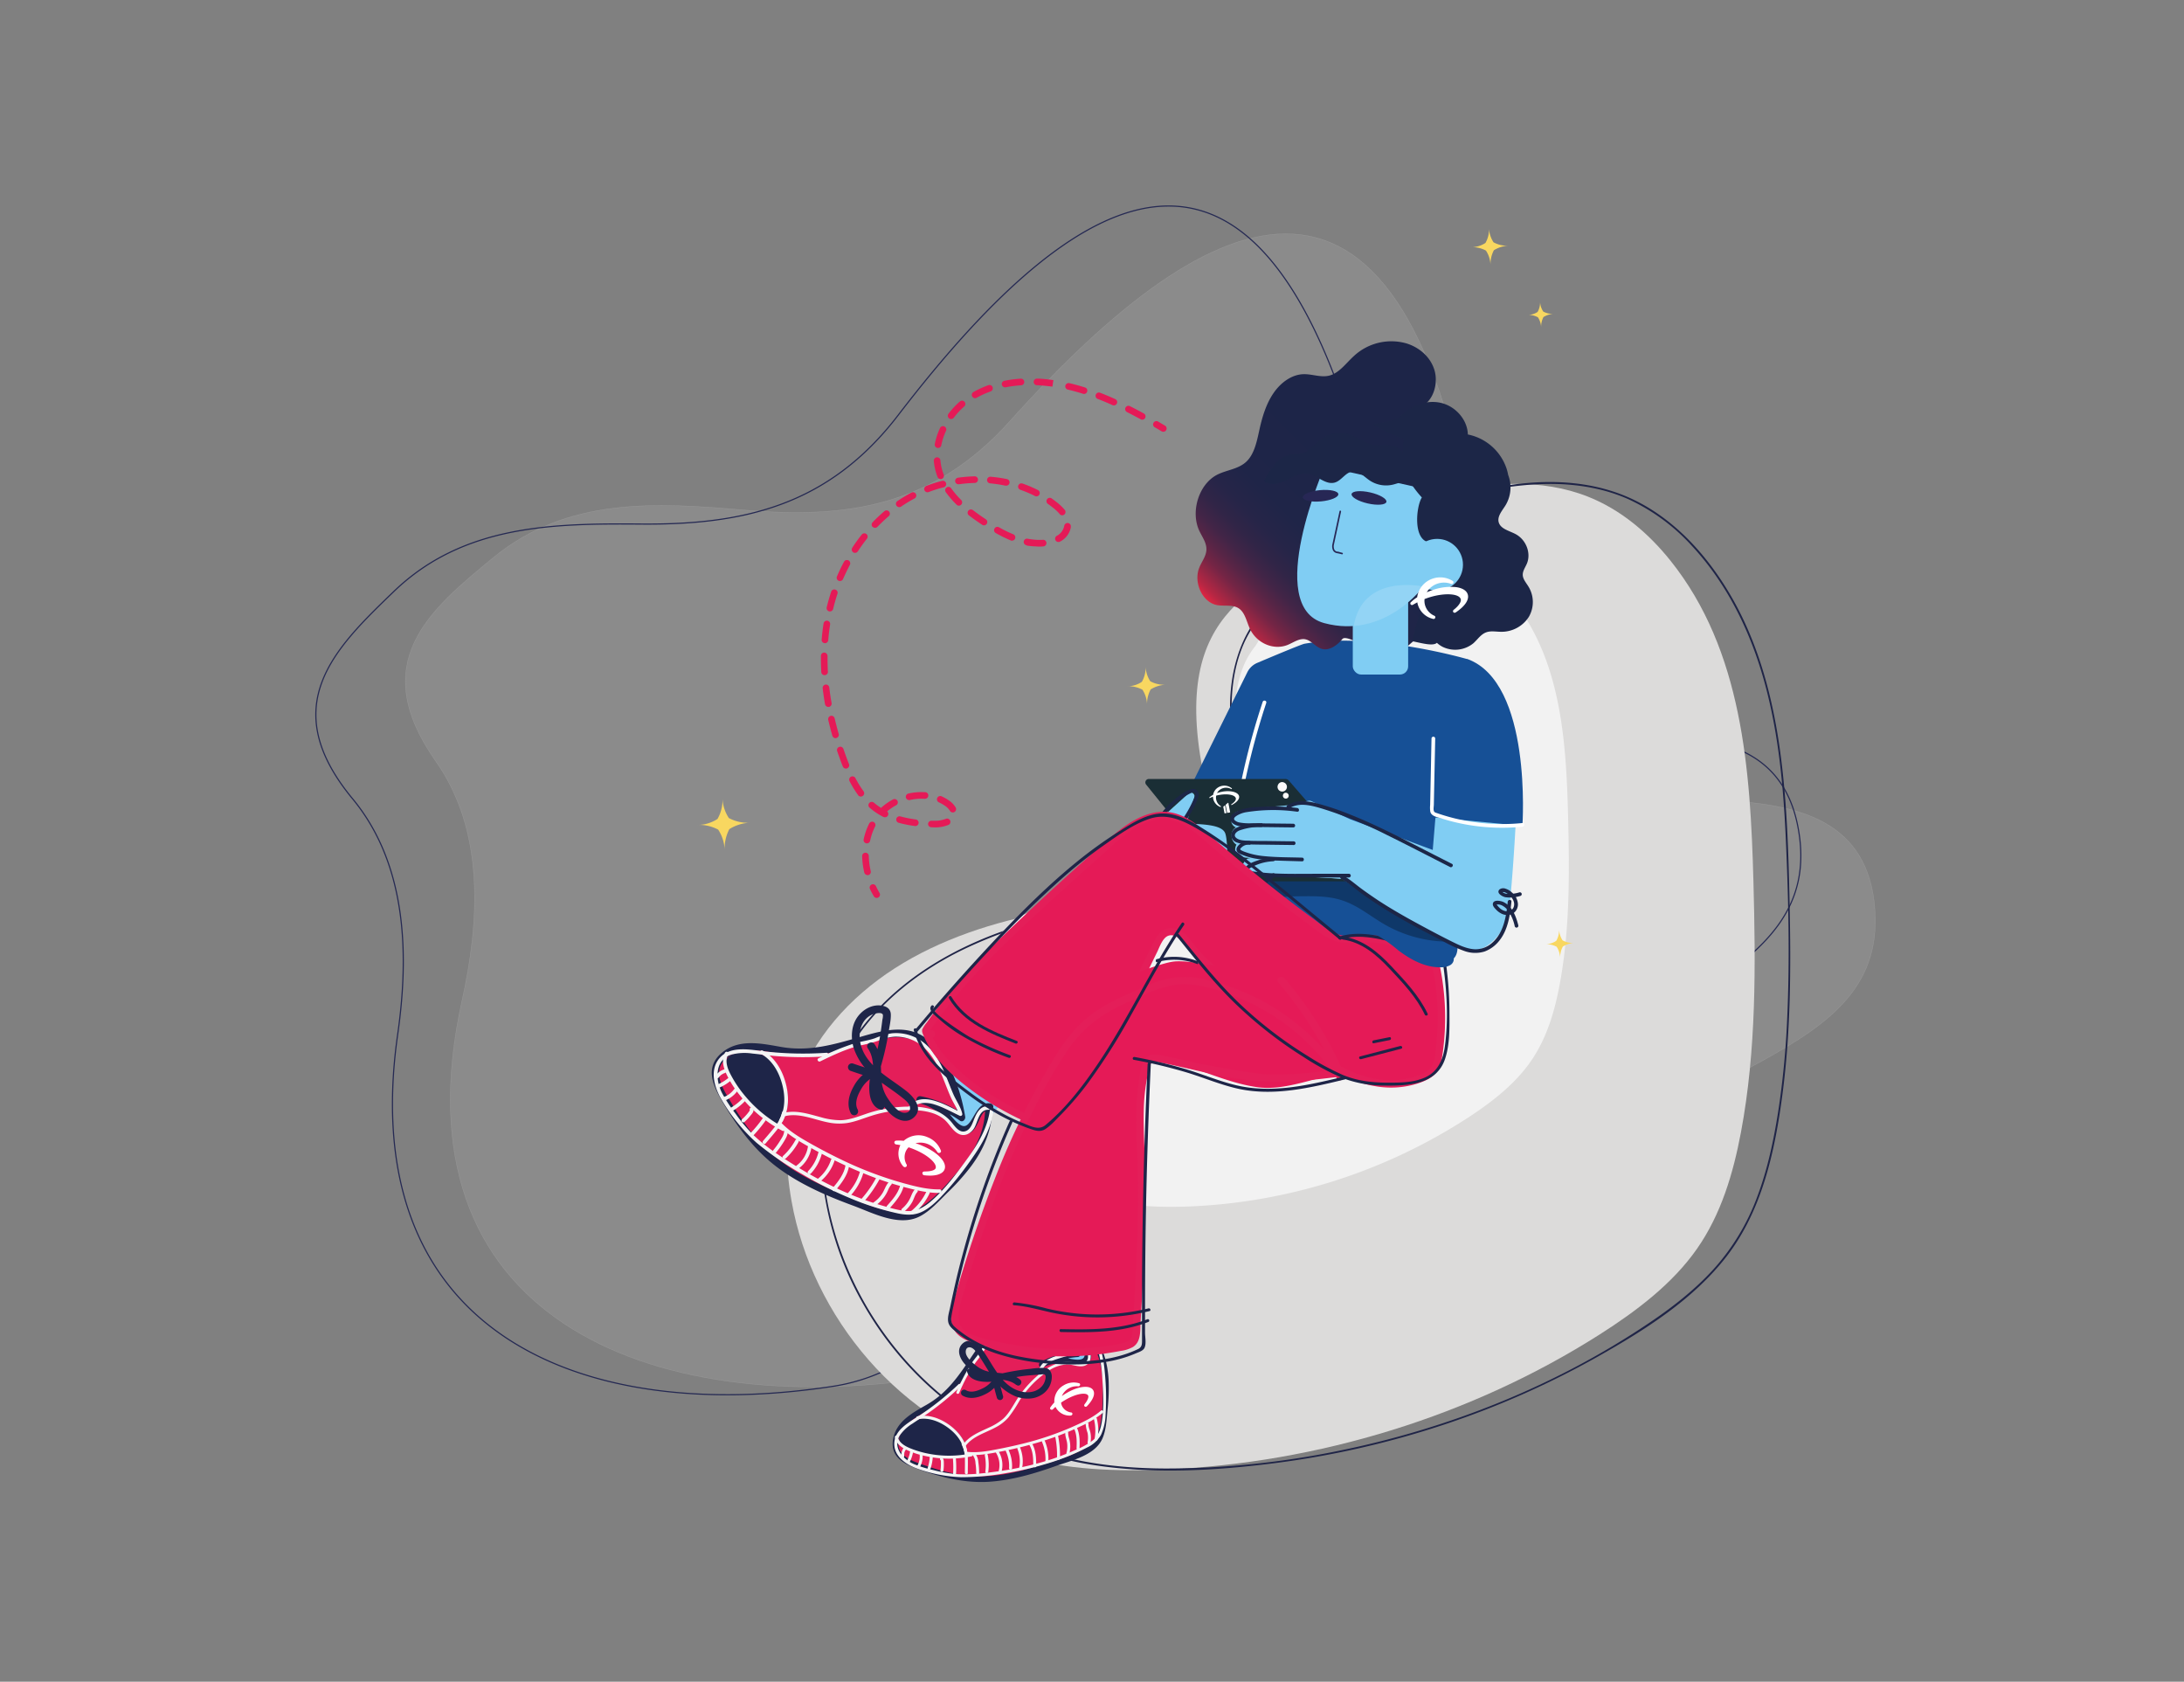 <svg id="Camada_1" data-name="Camada 1" xmlns="http://www.w3.org/2000/svg" xmlns:xlink="http://www.w3.org/1999/xlink" viewBox="0 0 929 715.2"><rect x="0" y="0" width="929" height="715.2" fill="#808080" stroke="none"/><defs><style>.cls-1,.cls-3{fill:none;}.cls-2{fill:#dcdcda;stroke:#fff;stroke-miterlimit:10;stroke-width:0.18px;isolation:isolate;opacity:0.13;}.cls-3{stroke:#252953;stroke-linecap:round;stroke-linejoin:round;stroke-width:0.49px;}.cls-4{fill:#dcdbda;}.cls-5{fill:#1f2447;}.cls-6{fill:#f2f2f2;}.cls-7{fill:#81cdf4;}.cls-8{fill:#e41e59;}.cls-9{fill:#1e2548;}.cls-10{fill:#f4f4f4;}.cls-11,.cls-20{fill:#fff;}.cls-12{fill:#f5f5f5;}.cls-13{fill:#165096;}.cls-14{opacity:0.3;}.cls-15{fill:#1a2e35;}.cls-16{fill:#80cdf3;}.cls-17{fill:#fafafa;}.cls-18{fill:url(#Gradiente_sem_nome_2);}.cls-19{clip-path:url(#clip-path);}.cls-20{opacity:0.15;}.cls-21{fill:#272755;}.cls-22{fill:#1c2647;}.cls-23{fill:#e51a57;}.cls-24{fill:#f8d760;}</style><linearGradient id="Gradiente_sem_nome_2" x1="606.57" y1="186.42" x2="525.47" y2="267.51" gradientUnits="userSpaceOnUse"><stop offset="0.27" stop-color="#1d2548"/><stop offset="0.56" stop-color="#1f2548"/><stop offset="0.66" stop-color="#262548"/><stop offset="0.73" stop-color="#312547"/><stop offset="0.79" stop-color="#422547"/><stop offset="0.84" stop-color="#582546"/><stop offset="0.89" stop-color="#742545"/><stop offset="0.93" stop-color="#942644"/><stop offset="0.97" stop-color="#b82643"/><stop offset="1" stop-color="#e12642"/><stop offset="1" stop-color="#e32642"/></linearGradient><clipPath id="clip-path"><path class="cls-1" d="M563.47,198.42S537.32,258,563.28,265s42.43-15.84,42.43-15.84,12.75,7.29,17.82-5.91c.23-.6,2.2-11-8.24-13,0,0-6.87-1.11-9,2.5L610.73,209Z"/></clipPath></defs><rect class="cls-1" x="5.04" y="-3.46" width="916.35" height="712.72"/><path id="Caminho_53" data-name="Caminho 53" class="cls-2" d="M395.43,586c96.78-83.35,239.37-71.18,353.86-134.64,29.07-16.09,52.1-32.22,47.92-67.87-4.3-36.59-36-41.23-63.08-43.13-68.21-4.81-96.13-44-106.15-107-29.86-188-111.56-150.85-198.49-54.18-32.74,36.42-69.61,41.47-112.78,37.74C279.35,213.67,241.39,211.3,210,237c-27.5,22.54-54.19,44.74-24.64,86.76,21,29.78,18.61,68.29,11.15,101.79C166.77,559.7,275.48,604.1,395.43,586Z"/><path id="Caminho_54" data-name="Caminho 54" class="cls-3" d="M355.09,589.46A80.37,80.37,0,0,0,394.77,571C485.16,493.88,619,491.07,722.24,422.68c27.72-18.33,49.42-36.2,42.46-71.44-7.16-36.12-39-38.27-66.26-38-68.37.55-99.27-36.36-114.18-98.27-44.52-185.12-123-141.65-202.15-38.48-29.77,38.88-66.22,46.74-109.46,46.38-37.52-.31-75.5.32-104.87,28.43-25.6,24.61-50.54,48.85-17.77,88.45,23.27,28.18,24,66.6,19.09,100.59C151.27,566.56,246.63,606.42,355.09,589.46Z"/><path class="cls-4" d="M512.27,330.91c-15.53-74,24.66-81.18,60.6-104.36,12-7.71,25.63-13,39.71-16.48,20.63-5.18,43.27-6.63,62.91,1.16,14.2,5.63,25.89,15.74,35.07,27.21,30.63,38.23,34,88.91,35.29,136.43.94,35.67,1.3,71.59-5.32,106.75-3.27,17.33-8.37,34.71-18.7,49.49s-25.58,26.37-41.38,36.42C626.07,602.1,561,622.25,495.06,625c-20.38.85-41.08,0-60.64-5.32-51.63-14.12-89-59.83-97.71-108.82-2.86-16-3-32.68,2.05-48.23,6.75-20.77,22.56-38.47,41.88-50.85s42-19.73,65.07-24c17.59-3.25,36.2-5,51.2-14.09s24.52-28.71,14.67-42.53"/><path class="cls-5" d="M527.37,330.46c-3.66-17.61-5.84-37.1.73-54.33,4.65-12.21,13.81-21.4,24.46-28.62,11-7.45,23-13.21,34.17-20.31a139.69,139.69,0,0,1,69.09-21.33c12.52-.43,25.25,1.29,36.77,6.4a84.19,84.19,0,0,1,27.19,20c15.28,16.46,25.16,37.18,31,58.71s7.87,44,8.86,66.21c1.13,25.33,1.71,50.82.56,76.15a358.21,358.21,0,0,1-3.9,39.91c-1.92,12.1-4.5,24.18-8.82,35.67A95.09,95.09,0,0,1,729,539.64c-8,8.85-17.53,16.26-27.41,22.92-39.73,26.8-85.38,45-132.27,54.48a366.46,366.46,0,0,1-73.63,7.49c-23.84-.09-47.7-3.62-69.23-14.3-35.7-17.7-62.63-51.72-72.52-90.22-6-23.31-6.15-48.81,5.43-70.44,10.69-20,28.86-35,48.86-45a180.16,180.16,0,0,1,35-12.94c11.58-3,23.37-4.79,35.12-6.94,19.76-3.6,42.35-10.13,50.36-30.75,3-7.75,2.81-16.38-2-23.34-.27-.39-.92,0-.64.38,5.83,8.42,4.56,19-.34,27.49-5.63,9.84-15,16-25.47,19.88-11.45,4.23-23.64,5.87-35.61,7.95a233.33,233.33,0,0,0-36.09,9c-21.76,7.49-42.47,19.19-57.76,36.66a88.63,88.63,0,0,0-16.32,26.63c-4.53,11.86-5.89,24.69-5.12,37.31a136.5,136.5,0,0,0,17.78,58.59A142.87,142.87,0,0,0,406,598.58a133.26,133.26,0,0,0,59.49,24.53c25.07,3.83,51,2.39,76.11-.78a383.45,383.45,0,0,0,71.61-16.12,371.39,371.39,0,0,0,66.2-29.13c20.07-11.32,40.8-24.32,55.06-42.8,15.08-19.55,20.48-44.55,23.68-68.53,3.59-26.89,3.67-54.1,3.09-81.17-.5-23.05-1.13-46.2-4.6-69-3.32-21.86-9.42-43.54-20.69-62.7s-27.62-36.37-49-43.59c-23.22-7.85-49.33-3.94-72.08,3.7a144.35,144.35,0,0,0-30.25,14.7c-5.86,3.63-11.9,7-17.89,10.37-11,6.24-22.2,12.89-30.4,22.71C527,271.88,523.35,286,523.21,300.27a142.65,142.65,0,0,0,3.44,30.39c.1.47.82.27.72-.2Z"/><path class="cls-6" d="M458.38,500.24C435.88,487.5,422,454.53,419.62,429c-1.3-13.71.51-29.81,12.54-37.95,11.6-7.84,27.06-9,40.25-12.12,23.48-5.6,46.06-16.66,51.17-43.38,3.74-19.56-3-43.53,10-60.29a15.45,15.45,0,0,0,2.52-14.54c6.3-4.13,13.34-7.76,20.15-12.32a83.59,83.59,0,0,1,25.43-10.95c13.2-3.44,27.7-4.4,40.27.77,9.09,3.74,16.58,10.46,22.46,18.08,19.6,25.4,21.79,59.06,22.59,90.62.6,23.7.83,47.56-3.41,70.92-2.09,11.51-5.35,23-12,32.87s-16.38,17.52-26.5,24.19A235.37,235.37,0,0,1,506.4,513.07c-13,.56-26.3,0-38.82-3.54-.88-.25-1.73-.57-2.6-.85A13,13,0,0,0,458.38,500.24Z"/><rect class="cls-7" x="398.56" y="388.68" width="43.48" height="107.09" rx="3.95" transform="translate(457.44 1051.19) rotate(-139.95)"/><path class="cls-8" d="M420.58,471.42C420.82,488,408,500.83,396,511.73c-2.24,2-4.56,4.13-7.46,5.09-4.72,1.56-10-.13-14.8-1.81-17.69-6.14-36.06-12.71-49.49-26-7-6.89-12.23-15.26-17.12-23.71-1.45-2.5-2.91-5.14-3.11-8-.48-7,6.93-11.83,13.88-12.22s13.88,2.11,20.86,2.56c13.35.86,25.63-5.71,38.68-7.91a23.2,23.2,0,0,1,9.71,0c6.14,1.63,10.66,7.05,13.87,12.6a65.21,65.21,0,0,1,8.06,22.92,42.7,42.7,0,0,0-17.86-7.61,22,22,0,0,1,12.28,7.4c2.35,2.81,5.29,6.7,8.58,5.46,2.29-.87,2.87-3.71,3.63-6s3-4.8,5.27-3.72"/><path class="cls-9" d="M422.09,471.4c-.1,9.2-3.63,17.38-9.09,24.68a97.49,97.49,0,0,1-9.91,11.09c-3.63,3.55-7.5,8-12.1,10.26-8.73,4.33-19.85-1.63-28.06-4.67-11.13-4.11-22.16-8.85-31.76-15.91-9.83-7.23-17-16.81-23.21-27.18-4.33-7.21-8.71-15.45-.84-22,7.24-6,16.64-3.91,25.07-2.44,12,2.12,22.49-1,33.95-4.3,9.69-2.82,20.34-5.75,28.82,1.44,9.13,7.74,13.72,21.11,15.6,32.54.19,1.13-1,2.54-2.2,1.72a44.74,44.74,0,0,0-17.5-7.47l.75-2.94a24.93,24.93,0,0,1,9,4.06c2.62,1.93,5.65,7.48,8.72,8.51,4.44,1.47,5.52-11,12.08-9.47,1.91.44,1.15,3.37-.74,2.94-4.6-1.06-4.06,11.89-11.49,9.75-2.42-.7-4.18-2.95-5.77-4.75-3.55-4-7.16-6.75-12.51-8.1-1.9-.48-1.15-3.3.75-2.94A47,47,0,0,1,409.84,474l-2.2,1.72c-1.56-9.49-4.85-19.1-10.75-26.81-7.15-9.36-16.24-8.76-26.62-6-7.61,2-15.06,4.83-22.9,5.88S332.3,448,324.49,447c-4.93-.66-10-.6-14.34,2.23-6.55,4.28-4.42,10.63-1.16,16.25,5.33,9.18,11.24,18.19,19.3,25.23,7.46,6.54,16.31,11.3,25.39,15.19,8.78,3.77,19,8.6,28.53,9.83,9.81,1.26,19.09-10.46,25-17.27,6.7-7.71,11.73-16.57,11.84-27,0-1.95,3.05-2,3,0Z"/><path class="cls-9" d="M325.47,451.79c-.77-1.18-2.37-1.39-3.74-1.48l-5-.32a10.11,10.11,0,0,0-3.81.24,3.27,3.27,0,0,0-2.4,2.64,5.28,5.28,0,0,0,1.15,3.17,91,91,0,0,0,16.7,19.25,2.5,2.5,0,0,0,.67.46,2,2,0,0,0,2.18-1,8.07,8.07,0,0,0,1.06-2.57c1.9-7.35-1.23-15.94-7.52-20.65"/><path class="cls-9" d="M323.87,453.41c-1.18-1.05-5.57-1.52-7.11-1.15q-1.74-.63-2.19,1.29-1.95,1.56.27,3.13c1.63,4.41,7.15,9.31,10.47,12.63,1,1,3.12,4.23,4.79,2.31,1.24-1.42.36-6.39,0-7.93a19.21,19.21,0,0,0-6.9-10.54c-2.26-1.85.94-5.07,3.19-3.23,6.16,5,9.77,13,8.47,21-.42,2.58-1.38,6.14-4.27,6.92-3.64,1-7.11-3.95-9.2-6.1A92.86,92.86,0,0,1,310.9,459c-1.65-2.45-3.69-5.37-1.94-8.35,3-5,14.45-3.66,18.1-.43,2.19,1.94-1,5.17-3.19,3.24Z"/><path class="cls-10" d="M420.53,472c-4.23-.33-4.58,5.39-6.3,8-1.39,2.1-3.82,3.43-6.28,2.31-2.78-1.26-4.11-4.43-6.4-6.31-2.82-2.33-6.55-3.3-10.12-3.68a51.63,51.63,0,0,0-21,2.29c-3.35,1.07-6.62,2.46-10.11,3a23.23,23.23,0,0,1-8.31-.31c-6.07-1.22-12.41-4.28-18.67-2.46a.74.74,0,0,1-.38-1.42c5.38-1.56,10.84.3,16,1.66a30.9,30.9,0,0,0,8.58,1.33c3.63-.09,7.07-1.39,10.46-2.56a56.55,56.55,0,0,1,20.59-3.2,28.53,28.53,0,0,1,9.68,1.8,17.55,17.55,0,0,1,7.19,5.72c1.17,1.43,2.74,3.44,4.85,3s3-2.56,3.68-4.27c1.13-2.94,2.64-6.73,6.46-6.43.93.07,1,1.53,0,1.46Z"/><path class="cls-10" d="M386.6,470.6c5.61-7.14,16.34-.21,22.33,2.61l-1.09.85c-.57-2.56-2.25-4.85-3.32-7.23s-1.93-4.66-2.86-7c-2-5.11-4.37-10.37-8.47-14.19a17.72,17.72,0,0,0-12.64-4.76,21.06,21.06,0,0,0-7,1.74,58.93,58.93,0,0,1-7.65,2c-6,1.47-11.51,4.12-17,6.77-.87.41-1.63-.89-.75-1.3a98.76,98.76,0,0,1,15.65-6.46c2.77-.79,5.68-1.13,8.4-2.1a30.9,30.9,0,0,1,7.14-2.08,19,19,0,0,1,12.8,3.38c4.66,3.32,7.55,8.44,9.75,13.6,1.27,3,2.36,6,3.64,8.94,1.2,2.74,3.13,5.36,3.78,8.29a.76.76,0,0,1-1.09.85c-3.52-1.66-7-3.64-10.75-4.8-3.36-1.05-7.42-1.08-9.79,1.93-.59.76-1.66-.3-1.06-1Z"/><path class="cls-10" d="M351.54,449.26a144.21,144.21,0,0,1-21.5-.12c-3.34-.27-6.65-.75-10-1.08a22.5,22.5,0,0,0-8.88.43c-7.31,2.29-6.89,10.77-4,16.41a64.37,64.37,0,0,0,5.72,8.74,68.07,68.07,0,0,0,7.55,9c5.35,5.18,11.75,9.3,18.06,13.21a170.23,170.23,0,0,0,18.46,10,130.67,130.67,0,0,0,19.81,7.3c3.18.88,6.51,1.89,9.83,1.9,3.61,0,6.62-1.78,9.29-4.06,6.12-5.23,11.09-12,15.8-18.52,4.4-6.05,8.23-12.62,9.37-20.12.15-1,1.63-.59,1.48.38-1.06,7-4.42,13.25-8.43,19a137.42,137.42,0,0,1-14,17.43c-2.45,2.5-5.2,5.07-8.48,6.45-3.1,1.31-6.4,1.11-9.64.45a116.36,116.36,0,0,1-20.75-6.65,160.31,160.31,0,0,1-20.27-10.23,134.24,134.24,0,0,1-19.19-13.22A75,75,0,0,1,307,467.77c-3.12-5.18-5.35-12.59-.93-17.76,4.73-5.55,13.44-3.5,19.69-2.81a145.32,145.32,0,0,0,25.8.53c1-.07,1,1.46,0,1.53Z"/><path class="cls-10" d="M324.38,446.77c5,2.76,8.14,7.94,9.68,13.34,1.61,5.6,1.71,11.62-1.15,16.83a.78.78,0,0,1-1.37-.76c2.67-4.87,2.5-10.45,1-15.67-1.43-5-4.27-9.81-8.94-12.37a.79.79,0,0,1,.77-1.37Z"/><path class="cls-10" d="M334.16,473.36a17,17,0,0,1-3.3,6.68c-1.65,2.14-3.45,4.17-5.19,6.23-.63.75-1.7-.32-1.08-1.06,1.62-1.93,3.29-3.83,4.86-5.81a15.9,15.9,0,0,0,3.24-6.41.76.76,0,0,1,1.47.37Z"/><path class="cls-10" d="M332.36,477.52c3.56,3.72,8,6.33,12.43,8.83q6.24,3.51,12.68,6.63a157.69,157.69,0,0,0,26.61,10.15c5.06,1.39,10.34,2.78,15.63,2.69a.76.76,0,0,1,0,1.52c-4.69.07-9.33-1-13.85-2.17a137.63,137.63,0,0,1-14-4.4,194.14,194.14,0,0,1-26.28-12.24c-5.08-2.81-10.24-5.69-14.29-9.93-.67-.7.39-1.78,1.06-1.08Z"/><path class="cls-10" d="M335.09,480.86c.13,1.69-.79,3.22-1.63,4.61a38.25,38.25,0,0,1-3.38,4.72c-.64.76-1.73-.33-1.1-1.09a34.91,34.91,0,0,0,3-4.22c.74-1.2,1.65-2.54,1.54-4-.08-1,1.47-1,1.54,0Z"/><path class="cls-10" d="M339.67,485.68a27.52,27.52,0,0,1-5.47,7c-.73.67-1.83-.41-1.1-1.09a26.34,26.34,0,0,0,5.22-6.66.77.77,0,0,1,1.35.75Z"/><path class="cls-10" d="M345.16,488a13.8,13.8,0,0,1-5.51,9,.78.78,0,0,1-.78-1.34,12.22,12.22,0,0,0,4.79-8,.77.77,0,0,1,.94-.56.79.79,0,0,1,.56.94Z"/><path class="cls-10" d="M349.58,490.65a19.31,19.31,0,0,1-4.72,8.48c-.69.72-1.79-.36-1.1-1.08a17.73,17.73,0,0,0,4.32-7.78.77.77,0,0,1,1.5.38Z"/><path class="cls-10" d="M355,493.58a19.09,19.09,0,0,1-6.22,9,.79.79,0,0,1-1.09,0,.77.77,0,0,1,0-1.09,17.55,17.55,0,0,0,5.82-8.31c.31-.95,1.81-.57,1.5.38Z"/><path class="cls-10" d="M361.19,495.8c-.62,4.11-3.29,7.44-5.86,10.54-.64.76-1.74-.33-1.1-1.09,2.41-2.9,4.89-6,5.46-9.83.14-1,1.64-.6,1.5.38Z"/><path class="cls-10" d="M367.19,499a24,24,0,0,1-5.58,9.66c-.68.72-1.78-.36-1.1-1.09a22.3,22.3,0,0,0,5.19-8.95c.28-.95,1.78-.57,1.49.38Z"/><path class="cls-10" d="M374,501.73a50.08,50.08,0,0,1-6.65,9.44c-.66.74-1.76-.34-1.1-1.08a48.11,48.11,0,0,0,6.41-9.11.77.77,0,0,1,1.34.75Z"/><path class="cls-10" d="M379.13,503.8a8.75,8.75,0,0,0-1.38,2.34,16.72,16.72,0,0,1-1.35,2.5,15.26,15.26,0,0,1-3.93,4c-.81.57-1.58-.77-.77-1.34a13,13,0,0,0,3.67-3.87c.94-1.53,1.42-3.32,2.66-4.67.67-.74,1.77.35,1.1,1.08Z"/><path class="cls-10" d="M384.41,504.38c-.93,3.74-3.5,6.69-6,9.49-.66.74-1.76-.35-1.1-1.08,2.34-2.6,4.76-5.32,5.63-8.79a.77.77,0,0,1,1.49.38Z"/><path class="cls-10" d="M390.18,507c-1.06,1.17-1.4,2.88-2.17,4.24a14.22,14.22,0,0,1-3.26,3.9.79.79,0,0,1-1.09,0,.78.78,0,0,1,0-1.09,13,13,0,0,0,3.19-3.89c.76-1.42,1.13-3,2.24-4.25.67-.74,1.77.35,1.1,1.08Z"/><path class="cls-10" d="M395.41,507.53a25.08,25.08,0,0,1-6.67,8.58.81.81,0,0,1-1.1,0,.78.78,0,0,1,0-1.1,23.81,23.81,0,0,0,6.42-8.24c.43-.9,1.77-.14,1.35.75Z"/><path class="cls-10" d="M309.73,448.44c-1.47,2.7-.32,5.9,1,8.42a49.68,49.68,0,0,0,6.05,9.06,55.3,55.3,0,0,0,16.74,13.63c.88.46.12,1.81-.75,1.35a56.93,56.93,0,0,1-18.25-15.33,43.32,43.32,0,0,1-5.85-9.49c-1.14-2.68-1.73-5.71-.27-8.39a.77.77,0,0,1,1.35.75Z"/><path class="cls-10" d="M325.65,476.57a59.55,59.55,0,0,1-5,6.12c-.68.73-1.78-.36-1.1-1.09a55.6,55.6,0,0,0,4.72-5.78.81.81,0,0,1,1.06-.3.77.77,0,0,1,.29,1.05Z"/><path class="cls-10" d="M320.37,471.47c.55,1.15-.49,2.2-1.16,3a22.22,22.22,0,0,1-2.49,2.64.78.78,0,0,1-1.09,0,.77.77,0,0,1,0-1.09,22.24,22.24,0,0,0,2.13-2.21c.3-.35.58-.71.85-1.09.13-.17.24-.35.36-.53s0,.08,0-.09,0,0,0,.1a.8.8,0,0,1,.29-1.06.79.79,0,0,1,1.05.28Z"/><path class="cls-10" d="M317.06,468.1a24.07,24.07,0,0,1-5,4.09c-.85.52-1.62-.82-.78-1.34A21.91,21.91,0,0,0,316,467c.68-.73,1.78.36,1.1,1.09Z"/><path class="cls-10" d="M313.64,464a11.8,11.8,0,0,1-5.16,4,.79.79,0,0,1-1-.55.8.8,0,0,1,.55-.95,9.88,9.88,0,0,0,4.21-3.24.8.8,0,0,1,1-.3.79.79,0,0,1,.3,1.05Z"/><path class="cls-10" d="M310.56,459.8a18.48,18.48,0,0,1-4.17,2.58.77.77,0,0,1-1.05-.28.76.76,0,0,1,.28-1.05,20,20,0,0,0,2.05-1.08c.32-.19.63-.4.93-.61s.33-.23.49-.35c0,0,.19-.15.11-.08l.26-.21a.79.79,0,0,1,1.1,0,.78.78,0,0,1,0,1.09Z"/><path class="cls-10" d="M308.38,456.33l-.25.09s-.23.09-.06,0l-.42.19a6.28,6.28,0,0,0-.78.48,1,1,0,0,0-.16.12c.15-.13-.07,0-.09.07l-.34.31c-.11.11-.21.22-.31.34a.86.86,0,0,0-.13.14l-.08.1a.87.87,0,0,1-.47.37.89.89,0,0,1-.58-.07.8.8,0,0,1-.3-1.06,7.27,7.27,0,0,1,3.56-2.59.78.78,0,0,1,.95.54.79.79,0,0,1-.54.95Z"/><path class="cls-9" d="M369.12,445.84c3,4.12,2.07,9.49,2.55,14.25.51,5,2.87,9,6.21,12.75,2.7,3,7.44,5.63,11,2.26,3.94-3.74-.18-8.59-3.31-11.07-7.37-5.86-18-10.86-19.73-21.15-.74-4.38.7-9.34,5-11.34,1-.47,4.4-1.4,4.73.13a6.77,6.77,0,0,1-.22,1.94l-.24,1.83c-.18,1.39-.38,2.78-.6,4.16a78,78,0,0,1-1.87,9c-.8,2.89-1.79,5.74-2.36,8.69-.88,4.5-1.3,12.47,3.95,14.53,2,.79,2.8-2.45.82-3.23-.87-.34-1.24-1.83-1.47-2.61a13.9,13.9,0,0,1-.48-3.9,28.86,28.86,0,0,1,1.33-7.71A120.73,120.73,0,0,0,378,438.87c.35-2.39,1-5,.92-7.46s-1.86-3.45-3.94-3.75c-4.06-.58-7.93,1.64-10.25,4.87-2.68,3.76-2.89,8.81-1.61,13.12a25.6,25.6,0,0,0,7.94,11.6c3.76,3.34,8.1,5.93,12,9,1.52,1.19,4.19,3,4.05,5.24-.11,2-2.65,2.05-4,1.37-2.2-1.09-4-3.53-5.32-5.5a15.69,15.69,0,0,1-2.79-7.62c-.49-5.3.31-11.08-3-15.67-1.25-1.73-4.11,0-2.85,1.74Z"/><path class="cls-9" d="M371.2,455q-4.26-1.27-8.46-2.73a1.67,1.67,0,0,0-2,1.2,1.71,1.71,0,0,0,1.21,2q4.2,1.46,8.46,2.74a1.68,1.68,0,0,0,2-1.21,1.71,1.71,0,0,0-1.21-2Z"/><path class="cls-9" d="M371.08,454.55a16.73,16.73,0,0,0-7.94,7.45c-2,3.48-3.15,7.77-1.2,11.52a1.69,1.69,0,0,0,2.29.56,1.71,1.71,0,0,0,.55-2.3c-1.38-2.66,0-6,1.4-8.38a13,13,0,0,1,5.85-5.65,1.72,1.72,0,0,0,1.12-2.08,1.67,1.67,0,0,0-2.07-1.12Z"/><path class="cls-11" d="M392,487.61a29,29,0,0,0-4.07-1.32,8.45,8.45,0,0,1,7-.13,9,9,0,0,1,4.15,3.43c.15.25.31.33.53.26s.27-.23.16-.5a9.63,9.63,0,0,0-5.48-5.36,9,9,0,0,0-9.63,1.68,16.73,16.73,0,0,0-3.28-.11c-.28,0-.42.13-.41.34s.16.32.42.36c.8.11,1.61.26,2.45.43a5.61,5.61,0,0,0-.59,1.08,7.83,7.83,0,0,0,1.29,7.87c.18.22.38.3.58.2s.24-.26.1-.5a6.66,6.66,0,0,1-.42-5.69,6.08,6.08,0,0,1,1.6-2.29c.8.26,1.66.57,2.59.95,6.05,2.48,10.43,6.35,9.49,8.68-.47,1.18-2.62,1.67-4.93,1.64-.56,0-.66.11-.67.32s.19.35.46.38c3.9.41,7.21-.18,8-2.21C402.41,494.37,398.28,490.2,392,487.61Z"/><path class="cls-11" d="M384.51,496.26a1.3,1.3,0,0,1-.42-.35,8.2,8.2,0,0,1-1.35-8.33q.12-.29.27-.57c-.62-.12-1.19-.22-1.74-.29a.91.91,0,0,1-.85-.8c0-.37.19-.77.83-.82a17,17,0,0,1,3.15.08,9.52,9.52,0,0,1,10-1.61,10,10,0,0,1,5.77,5.63.73.73,0,0,1-.43,1.08.88.88,0,0,1-1.12-.47,8.59,8.59,0,0,0-3.91-3.23,8.34,8.34,0,0,0-5.29-.36c1,.28,1.88.61,2.74,1h0c6.69,2.75,10.82,7.1,9.61,10.13-.83,2.06-3.93,3-8.51,2.48a.9.9,0,0,1-.91-.86c0-.77.83-.76,1.13-.76,2.39,0,4.16-.5,4.5-1.36.72-1.78-2.81-5.45-9.21-8.07-.72-.3-1.45-.57-2.28-.85a5.68,5.68,0,0,0-1.29,1.94,6.22,6.22,0,0,0,.39,5.3.75.75,0,0,1-.28,1.12A.85.85,0,0,1,384.51,496.26Zm.06-9.87-.39.57a4.92,4.92,0,0,0-.55,1,7.23,7.23,0,0,0,.63,6.56,7.11,7.11,0,0,1,0-5.06A6.5,6.5,0,0,1,386,487l.2-.18.27.08c1,.32,1.81.63,2.64,1,7.52,3.09,10.64,7.1,9.76,9.29-.47,1.17-2,1.64-3.42,1.82,2.91,0,4.88-.72,5.41-2.05,1-2.46-3.07-6.45-9.05-8.91h0a28.79,28.79,0,0,0-4-1.29l-1.25-.3,1.11-.56a9,9,0,0,1,7.37-.15,9.79,9.79,0,0,1,3.71,2.7,9.24,9.24,0,0,0-4.68-4A8.51,8.51,0,0,0,385,486l-.16.16-.24,0a17.71,17.71,0,0,0-2-.14c.41.07.83.15,1.29.25Zm14.9,3.05Z"/><path class="cls-12" d="M619.33,399.6c1.16-1.9-7.72-9.37-22-21L585.63,369c-4.32-3.45-9.44-7.57-16.54-10.26a40.8,40.8,0,0,0-23.17-1.55,39,39,0,0,0-11.73,4.7,31.12,31.12,0,0,0-10,9.58,20.94,20.94,0,0,0-2,3.68,14.09,14.09,0,0,0-1.06,5.77,12,12,0,0,0,2.58,7,10.77,10.77,0,0,0,5.73,3.79,11.43,11.43,0,0,0,2.3.35,12.17,12.17,0,0,0,6.64-1.74c1.28-.74,2-1.26,2.34-1.48.16-.1.25-.15.14-.1a2.34,2.34,0,0,1-.4.1c-.26,0-.28,0,0,0a29.71,29.71,0,0,1,3.76,1c1,.28,2.14.51,3.21.71s2.15.29,3.16.33a54.89,54.89,0,0,0,10.76-.67,77.58,77.58,0,0,1,8.06-.89,19.13,19.13,0,0,1,6.24.71c4.1,1.16,8.23,3.57,12.21,5.89a70.51,70.51,0,0,0,11.91,6,28.58,28.58,0,0,0,10.5,1.92,14,14,0,0,0,6.66-1.61c1.37-.8,1.89-1.58,1.72-2.07-.37-1.14-3.28-.86-7.58-2.41a35.14,35.14,0,0,1-7.47-3.78,102.57,102.57,0,0,1-9.39-7.21c-3.67-2.91-8-6.46-14.18-9a31.71,31.71,0,0,0-10.36-2.26,77.72,77.72,0,0,0-9.84.31,46.17,46.17,0,0,1-8.08.11c-.59-.05-1.11-.17-1.64-.26s-1-.22-1.56-.42a37.81,37.81,0,0,0-5.82-1.62,14.9,14.9,0,0,0-5,0,12.88,12.88,0,0,0-2.82.82,16.61,16.61,0,0,0-2.12,1.06c-1.09.65-1.79,1.13-2,1.23l-.05,0h0s0,0,.07.15l.38.81a19,19,0,0,1,.8,1.93,6.9,6.9,0,0,1,.29,1.17,1.6,1.6,0,0,1,0,.42s0,.08,0,0v-.07h0c.1-.35-.12.48-.1.39s0,0,.06-.13a2,2,0,0,1,.53-.59,1.9,1.9,0,0,1,.53-.32h0l-.11,0H533l1,0a5.86,5.86,0,0,1,1.33.14,11.49,11.49,0,0,1,1.13.3l.34.11c.08,0,0,0,0,0v0a7.19,7.19,0,0,1,.56-1c2.3-3.64,7.13-6.55,12.1-7.81a27.92,27.92,0,0,1,14.84.25c4.57,1.34,9.08,4.16,13.57,7.09s9,5.78,13,8.15C607.22,397.3,618.24,401.43,619.33,399.6Z"/><path class="cls-13" d="M554.9,273.77c-1.34.24-14.22,5.65-20.08,8.13a8.37,8.37,0,0,0-4.25,4l-28.74,58,22.23,15.38s-2.61,45.3,3.11,47.59c2.14.86,79.82.71,79.82.71s8.39,3,11.4,0c2.32-2.29,1.42-6.76,1.42-6.76l0-94.54,4.2-26S584,268.64,554.9,273.77Z"/><path class="cls-11" d="M538.63,298.92a309.56,309.56,0,0,0-11.14,44.41q-1.12,6.56-2,13.16c-.13,1-1.7,1-1.57,0a310.85,310.85,0,0,1,9.31-45.42q1.8-6.33,3.87-12.57c.31-.95,1.83-.55,1.51.42Z"/><g class="cls-14"><path d="M528.27,378.06c1.74-5.29,6.16-9.42,11.23-11.73s10.76-2.94,16.32-2.86c9.71.13,19.51,2.45,27.71,7.63,12.29,7.78,20.52,21.56,34,26.94l1.66,2.37a55.15,55.15,0,0,1-30.14-7.2c-5.94-3.41-11.31-8-17.79-10.17-5.73-2-11.91-1.92-18-1.87-5.72.05-11.81.21-16.54,3.4-1.41.95-2.77,2.19-4.46,2.29a4.6,4.6,0,0,1-4.29-3.18A8.81,8.81,0,0,1,528.27,378.06Z"/></g><rect class="cls-7" x="437.32" y="524" width="28.01" height="59.24" rx="4.5" transform="translate(815.45 1168.11) rotate(-171.46)"/><path class="cls-8" d="M463.41,567.44c8.82,10.25,7.5,25,5.7,38.12-.34,2.45-.7,5-2,7.1-2.14,3.44-6.32,5.14-10.23,6.61-14.3,5.4-29.25,10.91-44.63,9.6-8-.67-15.65-3.17-23.14-5.9-2.22-.81-4.51-1.7-6.12-3.38-4-4.12-1.85-11,2.31-14.92s9.8-5.94,14.41-9.31c8.82-6.45,13.08-17,20.11-25.2a18.79,18.79,0,0,1,6.11-5.06c4.7-2.19,10.37-1.15,15.29.64a53.43,53.43,0,0,1,17.05,10.15,34.81,34.81,0,0,0-15.18,4.58,17.93,17.93,0,0,1,11.57-1.79c2.94.54,6.82,1.43,8.23-1.07,1-1.74-.14-3.83-.88-5.68s-.64-4.58,1.36-5.1"/><path class="cls-9" d="M464.35,566.64c4.75,5.82,6.82,12.79,7.21,20.22a79.53,79.53,0,0,1-.4,12.15c-.42,4.12-.53,8.91-2.22,12.76-3.2,7.28-13.3,9.37-20,11.76-9.13,3.24-18.52,6-28.24,6.64-9.94.62-19.45-1.65-28.78-4.89-6.48-2.25-13.54-5.12-12-13.34,1.39-7.57,8.39-11.16,14.44-14.64,8.66-5,13.59-12.38,19-20.47,4.6-6.84,9.74-14.25,18.82-14.18,9.77.07,19.65,6.05,26.81,12.23.71.61.69,2.13-.48,2.23a36.75,36.75,0,0,0-14.88,4.47l-1.07-2.23a20.52,20.52,0,0,1,7.74-2.14c2.66-.16,7.46,1.73,9.92.77,3.56-1.4-2.28-9.77,2.62-12.26a1.24,1.24,0,0,1,1.07,2.23c-3.44,1.74,3.68,9.58-2.09,12.12-1.89.84-4.18.35-6.11,0-4.32-.66-8-.49-12.08,1.46a1.24,1.24,0,0,1-1.07-2.23A38.42,38.42,0,0,1,458,574.68l-.48,2.23c-5.95-5.13-13-9.44-20.77-11.19-9.38-2.12-14.77,3-19.82,10.19-3.7,5.26-6.91,10.91-11.28,15.67s-9.86,7.39-15.3,10.82c-3.44,2.16-6.6,4.87-7.83,8.9-1.86,6.11,2.8,9,7.78,10.8,8.15,3,16.57,5.51,25.3,5.72,8.11.19,16.14-1.46,23.87-3.77,7.48-2.23,16.4-4.54,23-8.77,6.81-4.34,6.48-16.54,6.63-23.92.17-8.33-1.32-16.52-6.7-23.12-1-1.24.87-2.84,1.88-1.6Z"/><path class="cls-9" d="M393.51,604.91c-1.09-.34-2.21.36-3.12,1l-3.28,2.41a8.29,8.29,0,0,0-2.27,2.14,2.7,2.7,0,0,0-.13,2.91,4.34,4.34,0,0,0,2.39,1.38,74.14,74.14,0,0,0,20.54,3.33,1.87,1.87,0,0,0,.67-.06,1.59,1.59,0,0,0,.84-1.76,7.08,7.08,0,0,0-.68-2.18,16.63,16.63,0,0,0-15.52-9"/><path class="cls-9" d="M393.36,606.76c-1.29,0-4.29,2-5.06,3-.95.34-1.18,1-.7,2-.27,1.33.33,1.94,1.81,1.82,3.33,1.91,9.36,2.09,13.17,2.44,1.17.1,4.17,1,4.21-1.07,0-1.53-3.11-4.19-4.15-5a15.77,15.77,0,0,0-9.84-3c-2.39,0-2.07-3.66.3-3.69A18.67,18.67,0,0,1,409.43,612c1.09,1.84,2.35,4.57.94,6.57-1.77,2.51-6.52,1.24-9,1A76,76,0,0,1,388.13,617c-2.32-.67-5.13-1.43-5.59-4.22-.79-4.71,7.14-9.85,11.12-9.74,2.39.07,2.08,3.77-.3,3.7Z"/><path class="cls-10" d="M463.69,567.83c-2.83,2-.06,5.78.23,8.32.24,2-.59,4.15-2.71,4.73-2.41.66-4.9-.62-7.33-.61a15.59,15.59,0,0,0-8.27,3,42.24,42.24,0,0,0-11.95,12.42,55.59,55.59,0,0,1-4.76,7.19,18.92,18.92,0,0,1-5.37,4.15c-4.44,2.41-10,3.82-13,8.22a.6.6,0,0,1-1-.68c2.56-3.8,6.95-5.49,10.93-7.36a25.49,25.49,0,0,0,6.07-3.66c2.23-1.95,3.71-4.57,5.22-7.07A46.14,46.14,0,0,1,443,583.68a23.34,23.34,0,0,1,7-3.94,14.46,14.46,0,0,1,7.5-.18c1.49.29,3.52.73,4.64-.63s.55-3.19.07-4.6c-.83-2.43-1.86-5.6.68-7.41.63-.45,1.4.46.78.91Z"/><path class="cls-10" d="M441.68,584.71c-.22-7.41,10.14-8.69,15.37-10.05l-.24,1.1c-1.7-1.31-3.95-1.86-5.87-2.8s-3.64-1.9-5.45-2.88c-4-2.14-8.17-4.22-12.74-4.47a14.44,14.44,0,0,0-10.41,3.63,17.06,17.06,0,0,0-3.49,4.76,49.74,49.74,0,0,1-3.74,5.27A72.22,72.22,0,0,0,408,592.41c-.32.71-1.48.3-1.15-.42a81.59,81.59,0,0,1,6.44-12.24c1.32-2,3-3.68,4.16-5.71a24.32,24.32,0,0,1,3.39-5,15.6,15.6,0,0,1,9.79-4.59c4.66-.35,9.16,1.35,13.24,3.43,2.34,1.19,4.61,2.52,7,3.7,2.18,1.09,4.76,1.72,6.7,3.22a.62.62,0,0,1-.24,1.1,70.18,70.18,0,0,0-9.25,2.62c-2.66,1.1-5.21,3.2-5.12,6.33,0,.79-1.2.68-1.22-.1Z"/><path class="cls-10" d="M408.54,589.68A119.89,119.89,0,0,1,395,600.86c-2.23,1.58-4.56,3-6.82,4.55a18.22,18.22,0,0,0-5.35,4.92c-3.39,5.25,1.32,10.35,6.06,12.39a52.64,52.64,0,0,0,8.16,2.49,55.66,55.66,0,0,0,9.42,1.67c6.07.44,12.24-.32,18.24-1.17a139.07,139.07,0,0,0,16.79-3.4,107.19,107.19,0,0,0,16.25-5.79,31.2,31.2,0,0,0,7.15-4c2.27-1.88,3.22-4.57,3.7-7.4,1.1-6.49.65-13.35.22-19.88-.41-6.1-1.45-12.22-4.66-17.52-.42-.69.71-1.22,1.13-.54,3,4.93,4.16,10.62,4.64,16.31a112.49,112.49,0,0,1,.34,18.26,22.49,22.49,0,0,1-1.94,8.48,13,13,0,0,1-5.81,5.32,94,94,0,0,1-16.49,6.7A131.37,131.37,0,0,1,428,626.48,109.61,109.61,0,0,1,409,628.24a61.62,61.62,0,0,1-18.73-3.63c-4.67-1.62-9.94-5.09-9.88-10.65.06-6,6.6-9.23,10.87-12.06a118.57,118.57,0,0,0,16.46-13.18c.58-.56,1.39.4.81,1Z"/><path class="cls-10" d="M390.2,602.34c4.61-.91,9.26.71,13.05,3.28s7.16,6.4,8.09,11.16a.64.64,0,0,1-1.26.24c-.87-4.45-3.9-7.86-7.56-10.35-3.51-2.39-7.81-3.92-12.08-3.08a.64.64,0,0,1-.24-1.25Z"/><path class="cls-10" d="M410.25,613.89a13.71,13.71,0,0,1,1.42,5.91c.09,2.2,0,4.42,0,6.62,0,.8-1.24.69-1.24-.1,0-2.06.06-4.12,0-6.18a13,13,0,0,0-1.32-5.72c-.37-.71.75-1.24,1.11-.53Z"/><path class="cls-10" d="M411.3,617.43c4.18.48,8.32-.2,12.42-1q5.75-1.07,11.42-2.48a127.48,127.48,0,0,0,22-7.56c3.9-1.78,7.94-3.67,11.2-6.49a.62.62,0,0,1,.8.94,43,43,0,0,1-9.81,5.89,111.23,111.23,0,0,1-11.08,4.57,158.49,158.49,0,0,1-22.89,6.08c-4.65.9-9.4,1.79-14.15,1.26-.79-.09-.69-1.33.1-1.24Z"/><path class="cls-10" d="M414.76,618.1a6.52,6.52,0,0,1,1.39,3.74,31.28,31.28,0,0,1,.35,4.73c0,.81-1.26.7-1.26-.11a28.47,28.47,0,0,0-.31-4.23,5.82,5.82,0,0,0-1.13-3.32c-.57-.58.4-1.39,1-.81Z"/><path class="cls-10" d="M420.15,618.72a22.34,22.34,0,0,1,.23,7.25c-.1.8-1.36.7-1.25-.1a21.37,21.37,0,0,0-.22-6.91.63.63,0,0,1,1.24-.24Z"/><path class="cls-10" d="M424.81,617.3a11.29,11.29,0,0,1,1.24,8.52.63.63,0,0,1-.81.37.64.64,0,0,1-.37-.81,10,10,0,0,0-1.2-7.53.62.62,0,0,1,.3-.84.64.64,0,0,1,.84.29Z"/><path class="cls-10" d="M429,616.65a16,16,0,0,1,1.48,7.79.63.63,0,0,1-1.26-.1,14.53,14.53,0,0,0-1.36-7.14.63.63,0,0,1,1.14-.55Z"/><path class="cls-10" d="M433.92,615.63a15.52,15.52,0,0,1,.82,8.91.66.66,0,0,1-.68.58.63.63,0,0,1-.57-.68,14.43,14.43,0,0,0-.71-8.27c-.29-.75.84-1.3,1.14-.54Z"/><path class="cls-10" d="M438.94,613.81c1.77,2.89,1.83,6.38,1.84,9.67,0,.81-1.26.7-1.26-.1,0-3.09-.07-6.32-1.72-9-.43-.69.72-1.23,1.14-.54Z"/><path class="cls-10" d="M444.38,612.67a19.6,19.6,0,0,1,1.55,9,.63.63,0,0,1-1.25-.11,18.31,18.31,0,0,0-1.44-8.33c-.32-.74.82-1.29,1.14-.54Z"/><path class="cls-10" d="M450.1,610.8a41.18,41.18,0,0,1,.77,9.4c0,.81-1.29.71-1.26-.1a39.43,39.43,0,0,0-.75-9.07.63.63,0,0,1,1.24-.23Z"/><path class="cls-10" d="M454.37,609.43a7.14,7.14,0,0,0,.37,2.19,13.53,13.53,0,0,1,.45,2.28,12.36,12.36,0,0,1-.38,4.53c-.22.78-1.4.35-1.19-.43a10.82,10.82,0,0,0,.28-4.35c-.21-1.45-.85-2.83-.78-4.32,0-.81,1.29-.71,1.25.1Z"/><path class="cls-10" d="M458,607c1.37,2.84,1.31,6,1.19,9.1,0,.81-1.29.71-1.26-.1.11-2.85.2-5.82-1.07-8.45A.63.63,0,0,1,458,607Z"/><path class="cls-10" d="M463,605.64c-.06,1.29.63,2.54.86,3.79a11.81,11.81,0,0,1,0,4.15.64.64,0,0,1-.68.58.63.63,0,0,1-.57-.68,10.87,10.87,0,0,0,0-4.1,15.49,15.49,0,0,1-.82-3.84c0-.81,1.29-.71,1.26.1Z"/><path class="cls-10" d="M466.53,603.25a20.43,20.43,0,0,1,.31,8.87.66.66,0,0,1-.68.58.64.64,0,0,1-.58-.68,19.54,19.54,0,0,0-.29-8.54c-.2-.78,1-1,1.24-.23Z"/><path class="cls-10" d="M381.9,611.05c.48,2.46,2.88,3.86,5,4.77a41.65,41.65,0,0,0,8.54,2.51,45.43,45.43,0,0,0,17.62-.22.63.63,0,0,1,.24,1.24,46.42,46.42,0,0,1-19.46-.07,35.52,35.52,0,0,1-8.64-2.87c-2.11-1.09-4.07-2.68-4.55-5.13a.63.63,0,0,1,1.24-.23Z"/><path class="cls-10" d="M406.6,620.35a47.72,47.72,0,0,1,.08,6.44c0,.81-1.3.7-1.26-.11a44.36,44.36,0,0,0-.06-6.1.63.63,0,0,1,1.24-.23Z"/><path class="cls-10" d="M400.62,619.92c.94.43.84,1.63.86,2.51a18.32,18.32,0,0,1-.18,3,.63.63,0,0,1-1.26-.1,19.12,19.12,0,0,0,.19-2.5c0-.38,0-.76,0-1.13a4.35,4.35,0,0,0-.06-.52c0-.15,0,.05,0-.08s0,0,.08,0a.65.65,0,0,1-.38-.81.63.63,0,0,1,.81-.37Z"/><path class="cls-10" d="M396.78,619.53a19.23,19.23,0,0,1-1,5.16c-.25.77-1.44.34-1.18-.43a18.08,18.08,0,0,0,.9-4.83c0-.81,1.3-.71,1.26.1Z"/><path class="cls-10" d="M392.46,618.73a9.59,9.59,0,0,1-1.15,5.19.64.64,0,0,1-.88.16.66.66,0,0,1-.15-.88,8,8,0,0,0,.94-4.24.64.64,0,0,1,.5-.73.63.63,0,0,1,.74.5Z"/><path class="cls-10" d="M388.36,617.73a15.5,15.5,0,0,1-1.26,3.81.65.65,0,0,1-.81.37.64.64,0,0,1-.38-.81,15.75,15.75,0,0,0,.73-1.75c.09-.28.18-.57.26-.87A3.59,3.59,0,0,0,387,618s.05-.2,0-.11a2.56,2.56,0,0,0,.05-.27.66.66,0,0,1,.69-.58.64.64,0,0,1,.57.68Z"/><path class="cls-10" d="M385.17,616.7l-.11.19,0,0c-.06.11-.11.23-.16.34a4.56,4.56,0,0,0-.24.71.75.75,0,0,0,0,.16c0-.16,0,.06,0,.09s0,.25-.05.37,0,.25,0,.38v.16s0,.26,0,.09a.68.68,0,0,1-.11.48.58.58,0,0,1-.4.26.63.63,0,0,1-.73-.5,6,6,0,0,1,.87-3.49.64.64,0,0,1,.88-.16.65.65,0,0,1,.15.88Z"/><path class="cls-9" d="M432.28,589c-3.2-2.64-7.62-2.17-11.48-2.81-4.08-.68-7.22-2.8-10.07-5.72-2.3-2.35-4.21-6.35-1.28-9.07,3.25-3,7,.59,8.86,3.26,4.39,6.32,7.92,15.21,16.22,17.17,3.53.84,7.64-.09,9.49-3.47.44-.79,1.38-3.51.14-3.86a5.69,5.69,0,0,0-1.59.08l-1.5.1c-1.14.08-2.29.17-3.43.27a63.71,63.71,0,0,0-7.4,1.07c-2.4.5-4.77,1.16-7.2,1.47-3.72.49-10.23.42-11.65-4-.53-1.66,2.15-2.15,2.68-.5.24.73,1.43,1.11,2.05,1.33a11.33,11.33,0,0,0,3.16.6,23.48,23.48,0,0,0,6.35-.69,98.84,98.84,0,0,1,12.79-2.1,35,35,0,0,1,6.13-.36c1.85.2,2.71,1.69,2.85,3.41a9,9,0,0,1-4.5,8.09c-3.2,2-7.32,1.9-10.78.64a20.9,20.9,0,0,1-9-7.07c-2.53-3.23-4.41-6.9-6.74-10.28-.89-1.29-2.25-3.56-4-3.57s-1.81,2.06-1.33,3.2c.77,1.85,2.67,3.42,4.21,4.63a12.91,12.91,0,0,0,6.06,2.66c4.3.67,9,.32,12.62,3.26,1.34,1.11-.21,3.35-1.57,2.23Z"/><path class="cls-9" d="M424.9,586.82c.55,2.36,1.15,4.7,1.79,7a1.37,1.37,0,0,1-1.09,1.59,1.4,1.4,0,0,1-1.59-1.09q-1-3.5-1.79-7a1.38,1.38,0,0,1,1.09-1.59,1.4,1.4,0,0,1,1.59,1.09Z"/><path class="cls-9" d="M425.29,587a13.71,13.71,0,0,1-6.48,6.08c-2.94,1.43-6.5,2.17-9.46.39a1.38,1.38,0,0,1-.33-1.9,1.4,1.4,0,0,1,1.9-.33c2.1,1.26,4.9.29,6.9-.71a10.6,10.6,0,0,0,4.91-4.47,1.41,1.41,0,0,1,1.75-.81,1.38,1.38,0,0,1,.81,1.75Z"/><path class="cls-11" d="M453.82,592.8a23.9,23.9,0,0,0-2.88,2,6.91,6.91,0,0,1,3.38-4.57,7.36,7.36,0,0,1,4.29-1c.24,0,.37,0,.43-.22s0-.29-.24-.35a7.85,7.85,0,0,0-6.2.89,7.32,7.32,0,0,0-3.71,7.06,14.25,14.25,0,0,0-1.7,2.08c-.13.19-.12.34,0,.43a.33.33,0,0,0,.44-.09c.47-.47,1-.92,1.5-1.38a4.18,4.18,0,0,0,.41.92,6.36,6.36,0,0,0,5.73,3.08c.23,0,.39-.09.42-.27s0-.28-.28-.32a5.41,5.41,0,0,1-3.89-2.56,5,5,0,0,1-.69-2.17c.57-.39,1.2-.79,1.91-1.21,4.61-2.68,9.3-3.59,10.34-1.82.53.89-.22,2.53-1.39,4-.28.36-.26.48-.12.6s.31.05.47-.12c2.21-2.32,3.47-4.76,2.56-6.29C463.39,589.41,458.64,590,453.82,592.8Z"/><path class="cls-11" d="M455.71,601.94a1.06,1.06,0,0,1-.43.09,6.69,6.69,0,0,1-6.07-3.27,2.84,2.84,0,0,1-.24-.46c-.38.35-.73.67-1.05,1a.75.75,0,0,1-.94.15.63.63,0,0,1-.12-1,14.33,14.33,0,0,1,1.62-2,7.8,7.8,0,0,1,3.92-7.27,8.25,8.25,0,0,1,6.52-.93.6.6,0,0,1,.49.81.72.72,0,0,1-.86.5,7,7,0,0,0-4,.92,6.77,6.77,0,0,0-2.87,3.25,22.51,22.51,0,0,1,2-1.3h0c5.11-3,10-3.48,11.34-1.18.92,1.56,0,4-2.62,6.74a.75.75,0,0,1-1,.16c-.48-.4-.08-.92.07-1.11,1.21-1.53,1.75-2.94,1.36-3.59-.8-1.35-4.93-.89-9.81,2-.55.32-1.09.66-1.68,1.06a4.58,4.58,0,0,0,.61,1.8,5.07,5.07,0,0,0,3.63,2.38.6.6,0,0,1,.58.73A.7.7,0,0,1,455.71,601.94Zm-6.36-5,.17.55a3.58,3.58,0,0,0,.38.84,5.94,5.94,0,0,0,4.56,2.87,5.77,5.77,0,0,1-3.26-2.54,5.41,5.41,0,0,1-.74-2.32v-.22l.19-.13c.69-.47,1.3-.86,1.93-1.23,5.74-3.33,9.89-3.37,10.88-1.7.52.88.05,2.12-.53,3.12,1.45-1.88,2-3.52,1.36-4.53-1.1-1.86-5.7-1.22-10.27,1.43h0a24.13,24.13,0,0,0-2.82,2l-.82.66.19-1a7.35,7.35,0,0,1,3.57-4.84,7.9,7.9,0,0,1,3.59-1.06,7.43,7.43,0,0,0-4.92,1,7,7,0,0,0-3.52,6.68l0,.18-.14.14c-.4.41-.76.82-1.08,1.21l.81-.71Zm9.39-8.12Z"/><path class="cls-15" d="M559.93,345.47,548.26,332a2,2,0,0,0-1.55-.71H488.66a1.46,1.46,0,0,0-1.13,2.39l33.05,40.86a.76.76,0,0,0,.59.28H584a.76.76,0,0,0,.56-1.26Z"/><path class="cls-11" d="M519.9,336.71a13.44,13.44,0,0,0-2.24.59,4.37,4.37,0,0,1,3.11-2.23,4.56,4.56,0,0,1,2.9.47c.14.08.24.07.32,0s0-.21-.07-.31a5,5,0,0,0-6.9.61,4.77,4.77,0,0,0-1,2.2,8.77,8.77,0,0,0-1.51,1c-.12.1-.15.2-.08.31a.21.21,0,0,0,.29,0c.4-.19.81-.38,1.24-.54a4.71,4.71,0,0,0,.06.74,4.82,4.82,0,0,0,3,3.61c.15.06.26,0,.32-.07s0-.21-.1-.29a4.16,4.16,0,0,1-1.91-2.78,3.87,3.87,0,0,1,0-1.66c.45-.11.92-.22,1.46-.3,3.47-.61,6.62,0,6.9,1.48.14.76-.68,1.67-1.73,2.38-.25.16-.27.25-.21.36s.19.13.33,0c1.88-1,3.18-2.33,3-3.61-.33-1.75-3.45-2.6-7.07-2"/><path class="cls-11" d="M522.25,341.48l-.92.77.66,3.47,1.1-.19a.18.18,0,0,0,.15-.21h0l-.71-3.75a.17.17,0,0,0-.19-.14.16.16,0,0,0-.09.05"/><path class="cls-11" d="M521.07,342.46l-.63.53a.25.25,0,0,0-.08.22l.49,2.59a.13.13,0,0,0,.14.1l.71-.12Z"/><path class="cls-16" d="M491,360l6.75-13.39,8.78-7.93-3,9.87-2.36,3.11c1.25.52,17.26-.37,18.54,3.39s.59,18.6.59,18.6-20.51,2.6-23.05,2c0,0-6.13,6.8-9,10.49-2.49,3.13-4,3.89-9.2,2.15s-5-13-.12-19.39C482,364.94,491,360,491,360Z"/><path class="cls-16" d="M474.24,384.9c-1.55-5-.08-12.26,3.41-16.88,2.85-3.77,10.28-8.07,12.17-9.14l6.54-13a1.7,1.7,0,0,1,.35-.45l8.78-7.94a1.57,1.57,0,0,1,2.56,1.62l-3,9.87a1.62,1.62,0,0,1-.25.49l-.62.81.61,0c8.28.23,15.23.71,16.42,4.22,1.33,3.93.75,17.64.68,19.18a1.58,1.58,0,0,1-1.38,1.49c-3.17.4-18,2.25-22.59,2.11-1.53,1.71-6.1,6.84-8.48,9.83-3.11,3.93-5.46,4.5-10.92,2.66a5.6,5.6,0,0,1-1.66-.87A7.8,7.8,0,0,1,474.24,384.9Zm44-29.33c-.32-.79-2.93-1.79-13.54-2.09-2.67-.08-3.54-.11-4.11-.35a1.56,1.56,0,0,1-.65-2.4l2.18-2.89,1.27-4.19-4.37,4-6.62,13.13a1.5,1.5,0,0,1-.65.67c-.09.05-8.8,4.81-11.6,8.51-3.23,4.27-4,10.5-2.92,14.06a4.13,4.13,0,0,0,2.29,2.89c4.66,1.57,5.45.9,7.47-1.64,2.92-3.68,8.86-10.28,9.11-10.56a1.58,1.58,0,0,1,1.51-.48c1.4.29,11.63-.71,21.19-1.9C519,366.4,519.05,357.94,518.25,355.57Z"/><path class="cls-16" d="M612.23,348.29l-1.29,15.52L573.6,350.15,557,342.46l-7.28,1.83s-22.86,1.5-23.07,2.95-1.25,2.7,0,2.91,19.33,1,19.33,1-19.5,1.25-19.94,2.7.19,3.74,1.23,3.74h21.2s-20,1.25-20.16,2.08-1.66,2.29.21,2.91,20.16,1.25,20.16,1.25L531.4,367s-.63,2.7.83,2.7,39.08,2.5,39.08,2.5,44.07,28.1,52.39,30.14,15.59-7.58,16.61-14.38c1.55-10.26,3-36.94,3-36.94Z"/><path class="cls-16" d="M623.32,403.85c-8.17-2-48.09-27.31-52.51-30.12-15.07-1-37.48-2.46-38.58-2.47a2.38,2.38,0,0,1-1.89-.89c-1-1.21-.6-3.16-.47-3.73a1.57,1.57,0,0,1,1.25-1.2l3.53-.63a45.14,45.14,0,0,1-6.66-.7,2.81,2.81,0,0,1-1.84-1.56,3.42,3.42,0,0,1,.43-2.87c.07-.13.14-.26.18-.35s0-.11,0-.17a2.62,2.62,0,0,1-1.57-1,5.79,5.79,0,0,1-.72-4.68c.15-.51.32-1.08,2.47-1.67l-.62-.07a2.22,2.22,0,0,1-1.62-1,3,3,0,0,1,0-2.64,5.11,5.11,0,0,0,.28-1c.2-1.4.39-2.71,24.39-4.29l7.13-1.79a1.58,1.58,0,0,1,1,.09l16.51,7.65,35.41,12.95,1.12-13.47a1.54,1.54,0,0,1,.55-1.07,1.6,1.6,0,0,1,1.15-.37l31,2.72a1.58,1.58,0,0,1,1.43,1.65c-.06,1.09-1.45,26.88-3,37.09a21.64,21.64,0,0,1-8.73,13.71,12.7,12.7,0,0,1-7.1,2.29A11.42,11.42,0,0,1,623.32,403.85ZM613.67,350l-1.16,13.95a1.57,1.57,0,0,1-2.11,1.34l-37.46-13.7-16.13-7.46-6.74,1.69-.28.05c-9.14.59-19.33,1.61-21.78,2.36,0,.16-.09.32-.14.47,3.1.21,12.24.66,18.15.93a1.57,1.57,0,0,1,0,3.14c-7.55.48-16.35,1.39-18.61,2.09a3.17,3.17,0,0,0,.21,1.21h20.79a1.57,1.57,0,0,1,.1,3.14c-8,.5-16.8,1.25-19.07,1.73,0,.06-.07.13-.1.2l0,.07c2.14.35,11.2.82,19.38,1.1a1.57,1.57,0,0,1,.22,3.12l-15.33,2.77c6.64.36,34.35,2.2,37.81,2.43a1.58,1.58,0,0,1,.74.24c15.17,9.68,45.54,28.38,51.92,29.94a8.94,8.94,0,0,0,7.31-1.52,18.56,18.56,0,0,0,7.38-11.57c1.31-8.66,2.54-29.48,2.87-35.27Z"/><path class="cls-16" d="M571.31,372.19a4.21,4.21,0,0,0-.76-.1l-2.25-.19-8.62-.63-13.62-.94-8.49-.58-4.64-.31a3.39,3.39,0,0,1-2.08-.54c-.36-.38.21-1.2.75-1.68l-.15.08,17.27-3.08a.35.35,0,0,0-.06-.7l-10.22-.46-5.33-.31c-.9-.07-1.8-.14-2.71-.23s-1.89-.12-2.37-.61-.23-1.47.31-1.79a8.76,8.76,0,0,1,1.25-.22l1.4-.16,5.71-.6,11.78-1.09a.41.41,0,0,0,.37-.45.41.41,0,0,0-.41-.38h-21.1c-.28.05-.61-.34-.82-.77A1.83,1.83,0,0,1,527,354a12.09,12.09,0,0,1,2.24-.49l2.43-.34,4.83-.58,9.54-1a.4.4,0,0,0,.37-.45.43.43,0,0,0-.39-.38l-12.31-.59-6-.34a4.3,4.3,0,0,1-1.27-.18.94.94,0,0,1-.32-.91,1.68,1.68,0,0,1,.54-1,2.62,2.62,0,0,1,1.16-.46c3.73-.77,7.54-1.13,11.19-1.56s7.26-.75,10.73-1.06h.06l7.27-1.84-.23,0,16.65,7.64h0l27.38,9.87,7.45,2.64,1.95.67.67.2a3.46,3.46,0,0,0-.64-.29l-1.92-.74L601,360,573.7,349.87h0l-16.61-7.74a.36.36,0,0,0-.23,0l-7.28,1.81h.06c-3.49.31-7.07.64-10.75,1s-7.44.76-11.3,1.55a3.32,3.32,0,0,0-1.5.64,2.49,2.49,0,0,0-.8,1.51,1.68,1.68,0,0,0,.69,1.69,4.26,4.26,0,0,0,1.63.31l6,.35,12.31.61,0-.83-9.55,1-4.85.58-2.45.34a10.65,10.65,0,0,0-2.54.6,2.25,2.25,0,0,0-1.08,1.66,3.45,3.45,0,0,0,.32,1.86,3,3,0,0,0,.55.8,1.59,1.59,0,0,0,.45.33,1.36,1.36,0,0,0,.58.13h21.1l0-.83-11.79,1.12-5.72.61-1.42.17a7,7,0,0,0-1.51.3,2.05,2.05,0,0,0-1,1.41,1.75,1.75,0,0,0,.46,1.63,2.59,2.59,0,0,0,1.45.66c.47.06.94.13,1.4.17.91.09,1.82.16,2.73.22l5.34.3,10.24.42,0-.71-17.25,3.16h0a.37.37,0,0,0-.14.07,4.31,4.31,0,0,0-.85,1.05,1.33,1.33,0,0,0,0,1.5,3.78,3.78,0,0,0,2.48.73l4.64.28,8.5.51,13.65.8,8.63.46,2.25.1A6.37,6.37,0,0,0,571.31,372.19Z"/><path class="cls-16" d="M570.84,373.76c.81,0,2-.15,2-1.5.08-1.52-1.4-1.66-2.18-1.73l-10.9-.83L536,368.07l13-2.3a1.94,1.94,0,0,0,1.56-2.24,1.94,1.94,0,0,0-1.82-1.58l-10.22-.45-5.31-.32-.53,0,4.19-.43,11.77-1.1a2,2,0,0,0-.17-4H527.89a.93.93,0,0,1-.06-.29c.24-.06.72-.14,1.06-.19l4.17-.58,3.58-.43,9.51-1a2,2,0,0,0-.1-4l-15.82-.8c2.34-.39,4.75-.66,7.09-.93l1.86-.21c3.64-.39,7.22-.74,10.68-1.06l.17,0,6.75-1.7,16,7.36.15.06,36.8,13.18c.64.21,2.1.7,2.64-.71s-.89-2.06-1.52-2.31l-1.93-.76-18.12-6.76-16.52-6.13-16.53-7.7a1.89,1.89,0,0,0-1.28-.12l-7.12,1.77c-3.45.3-7,.64-10.63,1l-1.93.22c-3.08.34-6.26.69-9.52,1.36l-.23,0a4.24,4.24,0,0,0-2,1,4,4,0,0,0-1.29,2.45,3.26,3.26,0,0,0,1.4,3.22l.14.08a3.25,3.25,0,0,0,.44.19,3.87,3.87,0,0,0-1.85,2.83,5.12,5.12,0,0,0,.45,2.7,4.85,4.85,0,0,0,.89,1.27,3.55,3.55,0,0,0,.73.55,4.1,4.1,0,0,0-.46,1.2,3.3,3.3,0,0,0,.91,3.13,4.11,4.11,0,0,0,2.25,1.05c.62.09,1.08.15,1.54.19l1.65.15-.78.14a1.85,1.85,0,0,0-.92.45A5.83,5.83,0,0,0,529,367a2.86,2.86,0,0,0,.26,3.32l.12.12a4.73,4.73,0,0,0,3.09,1.09l5,.31,33.06,1.87Z"/><path class="cls-16" d="M622.8,381.45a9.74,9.74,0,0,0-.29-3.27,20.61,20.61,0,0,0-3-7.34,19.91,19.91,0,0,0-5.66-5.57,8.84,8.84,0,0,0-2.93-1.46c-.21.26,4.5,2.44,7.89,7.49a24.44,24.44,0,0,1,3.1,7A18.23,18.23,0,0,0,622.8,381.45Z"/><path class="cls-16" d="M620.89,380.58c-.12-.49-.27-1.12-.47-1.84a23,23,0,0,0-2.89-6.56,24.33,24.33,0,0,0-6.63-6.39c-.9-.61-1.4-1-1.52-1.72a1.66,1.66,0,0,1,.16-1h0l.09-.15.08-.1h0a1.59,1.59,0,0,1,.83-.56c.33-.09,1.11-.3,4.19,1.67a21.82,21.82,0,0,1,6.11,6,22.51,22.51,0,0,1,3.22,7.92c.68,3.59.22,4.2,0,4.49A1.61,1.61,0,0,1,623,383h-.28C621.48,383,621.18,381.79,620.89,380.58Zm1.7-.69h0Zm-10.25-15.37a2.26,2.26,0,0,1-.16.26l.09-.13Z"/><path class="cls-17" d="M543.65,333.71a2,2,0,1,0,2.52-.92A1.9,1.9,0,0,0,543.65,333.71Z"/><path class="cls-17" d="M545.84,337.82a1.24,1.24,0,1,0,1.57-.57A1.17,1.17,0,0,0,545.84,337.82Z"/><path class="cls-13" d="M608.75,300.38l-1.24,47,40.07,3.83c0-.26,4.33-61-23.55-71Z"/><path class="cls-18" d="M616,207.68a43,43,0,0,1-2.28,31.78c-4.79,9.68,3.53,26.79-6.1,29.3-4.36,1.13-10.82,8.12-14.49,11-2.81,2.22-19.81-10.84-22.13-8s-5.77,5.21-9,4.12c-2.48-.83-4.23-3.51-6.78-4s-5,1.36-7.45,2.37c-5.89,2.41-13-.55-16-6.6-1.47-3.07-2.09-7-4.73-8.84s-6.18-.9-9.32-1.46c-6.2-1.1-10.2-9.56-7.56-16,1-2.51,2.86-4.74,3-7.46.15-3-1.76-5.48-3-8.1-3.86-8.21-.2-19.85,7.5-23.85,4.09-2.12,9-2.34,12.47-5.58s4.53-8.82,5.63-13.81c1.2-5.43,2.87-10.86,5.93-15.34s7.71-7.91,12.71-8.07c3.73-.12,7.47,1.54,11.11.58,4.15-1.1,7-5.22,10.34-8.26A23.4,23.4,0,0,1,598.1,146c5.21,1.55,10.07,5.38,11.94,11s-.08,12.95-5,15.66"/><rect class="cls-16" x="575.44" y="245.48" width="23.55" height="41.38" rx="3.49" transform="translate(1174.42 532.35) rotate(180)"/><path class="cls-16" d="M563.47,198.42S537.32,258,563.28,265s42.43-15.84,42.43-15.84,12.75,7.29,17.82-5.91c.23-.6,2.2-11-8.24-13,0,0-6.87-1.11-9,2.5L610.73,209Z"/><g class="cls-19"><path class="cls-20" d="M605.76,249.5s-26.67-6.08-30,17.3C575.77,266.8,587.32,270.06,605.76,249.5Z"/></g><path class="cls-21" d="M570.93,235.74a.32.32,0,0,0,.27-.25.33.33,0,0,0-.24-.4l-.87-.22a8.2,8.2,0,0,0-1-.27.33.33,0,0,0-.17,0l-.08,0a1.72,1.72,0,0,1-1.21-.78,3.48,3.48,0,0,1-.19-2.34l3-13.92a.33.33,0,1,0-.65-.14l-3,13.9a4.09,4.09,0,0,0,.27,2.84,2.4,2.4,0,0,0,1.63,1.09l.92.18h0l1.17.3Z"/><ellipse class="cls-21" cx="582.29" cy="211.74" rx="2.4" ry="7.59" transform="translate(246.57 732.5) rotate(-77.17)"/><ellipse class="cls-21" cx="561.73" cy="210.82" rx="7.59" ry="2.4" transform="translate(-17.16 53.11) rotate(-5.33)"/><path class="cls-11" d="M618.34,235.32a.19.19,0,0,0,.15-.09.22.22,0,0,0-.07-.29c-.06,0-6.12-3.5-10.47,1.19a.21.21,0,0,0,0,.29.22.22,0,0,0,.29,0c4.12-4.45,9.9-1.14,10-1.11A.2.2,0,0,0,618.34,235.32Z"/><path class="cls-22" d="M542.21,197.5a12.3,12.3,0,0,1,7.1-4.26c1.53-.24,3.11-.1,4.61-.49,3.22-.85,5.26-3.93,7.92-5.95a13.6,13.6,0,0,1,12.24-2c3.4,1.12,6.31,3.6,9.83,4.22,2.61.46,5.33-.14,7.91.47,5,1.19,7.81,6.43,9.68,11.23C600,204,596.41,205,592.92,206a12.59,12.59,0,0,1-10.38-1.71c-2.32-1.6-4.51-4.11-7.29-3.75-2.94.39-4.58,3.8-7.41,4.66-4.05,1.22-7.61-3.23-11.8-3.79-3.23-.43-6.24,1.5-9.16,2.94s-6.75,2.35-9.22.23A36.13,36.13,0,0,1,542.21,197.5Z"/><path class="cls-22" d="M584.27,180.19c3.1-.28,9.45-1,11.46-3.14,4.36-4.62,11.06-7.13,17.2-5.71s11.27,7.06,11.45,13.44a21.89,21.89,0,0,1,16.43,14.4,20.88,20.88,0,0,1,.71,2.8A14.71,14.71,0,0,1,640.34,215c-1.47,2.33-3.7,4.82-2.74,7.42s4.48,3.34,7.07,4.72c4.51,2.39,6.69,8.11,4.81,12.57-.68,1.6-1.82,3.12-1.75,4.86s1.45,3.31,2.42,4.89a12.54,12.54,0,0,1,.17,12.87,13.76,13.76,0,0,1-11.71,6.36c-2.16,0-4.42-.5-6.42.23-2.3.84-3.63,3-5.43,4.62a12.23,12.23,0,0,1-13.24,1.49,11.11,11.11,0,0,1-2.31-1.64c-1.73,1.58-6.81,0-10.59-.7L612.34,229a4.11,4.11,0,0,1-3.38,1.68c-8.21.29-6.65-15.26-4.15-19.11a45.32,45.32,0,0,1-6.56-9.26c-1.64-3.42-2.1-12.05-1-15.69C594.39,186.23,582.91,180.31,584.27,180.19Z"/><circle class="cls-16" cx="611.31" cy="240.17" r="10.99"/><path class="cls-11" d="M610.49,314l-.58,28.14c0,.78-.32,2.28.12,3,.26.43.93.56,1.37.72.63.22,1.26.43,1.9.63q3.12,1,6.32,1.75a84.13,84.13,0,0,0,13.1,2,86.36,86.36,0,0,0,14.91-.22c1-.1,1,1.47,0,1.57a86.1,86.1,0,0,1-27.72-1.69c-2.31-.52-4.59-1.15-6.85-1.86-1.62-.51-4.18-.88-4.65-2.82a11,11,0,0,1-.07-2.87l.08-3.88.15-7.38.35-17.08a.79.79,0,0,1,1.57,0Z"/><path class="cls-22" d="M616.81,368.73c-9-4.59-18-9.26-27-13.7a177.54,177.54,0,0,0-27.42-11.13c-4.41-1.3-9.77-2.86-14-.09-.84.56-1.63-.8-.79-1.35,3.63-2.41,8.18-1.9,12.2-.9a115.55,115.55,0,0,1,14.35,4.79c9.38,3.71,18.4,8.26,27.38,12.84q8,4.1,16.06,8.18c.9.46.1,1.82-.8,1.36Z"/><path class="cls-22" d="M551.78,345.21a73.44,73.44,0,0,0-21.35.15,11.49,11.49,0,0,0-4.18,1.44c-.66.42-1.8,1.14-1.08,2a4.19,4.19,0,0,0,2.11,1,22.66,22.66,0,0,0,5,.32l5.45.06,12.47.14a.79.79,0,0,1,0,1.57l-12.86-.15-6.43-.07a13.76,13.76,0,0,1-5.1-.7c-1.24-.5-2.81-1.56-2.49-3.12s2.08-2.5,3.35-3.05c3.33-1.47,7.39-1.54,11-1.72a81.35,81.35,0,0,1,14.13.55c1,.12,1,1.69,0,1.57Z"/><path class="cls-22" d="M536.62,351.68a26.52,26.52,0,0,0-9.43,1.51c-1.22.48-2.78,1.9-1.39,3.12,1.12,1,3,1.14,4.38,1.21,3.32.18,6.67.11,10,.16l10.19.13a.79.79,0,0,1,0,1.57l-12.54-.16c-2.08,0-4.16-.05-6.23-.09a14.7,14.7,0,0,1-5.4-.81,3.6,3.6,0,0,1-2.51-2.8,3.67,3.67,0,0,1,2.06-3.38,16.42,16.42,0,0,1,5.13-1.52,31.58,31.58,0,0,1,5.74-.51.79.79,0,0,1,0,1.57Z"/><path class="cls-22" d="M531.4,359.2a4.37,4.37,0,0,0-3.31,1.21c-.15.14-.48.42-.53.64s.18.42.44.58a11.32,11.32,0,0,0,1.79.76,31.36,31.36,0,0,0,7.71,1.69c5.42.56,10.92.5,16.36.66,1,0,1,1.6,0,1.57-3.48-.1-7-.19-10.43-.31a60,60,0,0,1-9.74-.91,26.63,26.63,0,0,1-4.64-1.3c-1-.41-2.57-.85-3-2s.7-2.36,1.58-3a5.87,5.87,0,0,1,3.78-1.13c1,.05,1,1.62,0,1.57Z"/><path class="cls-22" d="M541.65,366.28a21.49,21.49,0,0,0-9.49,2.65c-.55.3-1.57,1-.57,1.35a14.76,14.76,0,0,0,2.81.49c1.8.26,3.62.44,5.44.56,7.19.47,14.44.26,21.65.28l12.38,0a.79.79,0,0,1,0,1.57c-8.5,0-17,0-25.48-.05a113.54,113.54,0,0,1-12.51-.61c-1-.12-1.9-.25-2.84-.4a9.37,9.37,0,0,1-2.53-.55c-1.31-.66-1.14-2.37-.21-3.28,1.27-1.23,3.4-1.93,5.05-2.47a23.71,23.71,0,0,1,6.3-1.13c1,0,1,1.53,0,1.57Z"/><path class="cls-22" d="M571.25,372.35c2.67,1.38,4.92,3.41,7.31,5.2s5,3.58,7.5,5.26c5.11,3.35,10.4,6.41,15.77,9.34s10.81,5.84,16.31,8.56c2.88,1.42,6,2.87,9.3,3a10.57,10.57,0,0,0,7.25-2.73c5-4.36,6-11.25,6.65-17.5.1-1,1.68-1,1.57,0-.6,5.79-1.42,11.9-5.17,16.59a14.34,14.34,0,0,1-6.25,4.59,13.48,13.48,0,0,1-8.71-.26,59.9,59.9,0,0,1-8.85-4.05c-2.88-1.49-5.75-3-8.62-4.5-5.77-3.07-11.48-6.24-17-9.71-3-1.91-6-3.9-8.93-6s-5.67-4.7-8.9-6.37c-.9-.46-.11-1.82.79-1.36Z"/><path class="cls-22" d="M502.84,348.62a48.75,48.75,0,0,0,5.21-9.47c.21-.53.64-1.61-.06-2s-1.37.13-1.85.35a23.79,23.79,0,0,0-4.53,2.88c-5.67,4.45-9.6,10.66-13.39,16.69-.54.86-1.89.07-1.36-.79,3.52-5.6,7.15-11.33,12.14-15.76a31.39,31.39,0,0,1,3.72-2.86,13.57,13.57,0,0,1,3.93-2,2.61,2.61,0,0,1,2.81.76,3.22,3.22,0,0,1,.1,3.14,48.63,48.63,0,0,1-5.36,9.84c-.57.84-1.93,0-1.36-.79Z"/><path class="cls-22" d="M516.37,371.42c-1.92,5.25-3.74,10.7-3.69,16.36.05,4.25,1.33,9.1,5,11.73a8.79,8.79,0,0,0,11.89-1.66c2.8-3.55,2.7-8.41,2.46-12.68-.14-2.65.08-5.15,1.95-7.18a43.41,43.41,0,0,1,3.42-3.08l3.77-3.31c.75-.67,1.87.44,1.11,1.11-2.32,2-4.81,4-7,6.16s-1.77,4.82-1.63,7.57c.24,4.55-.26,9.72-3.57,13.17a10.39,10.39,0,0,1-12.3,1.84c-4-2.21-5.94-6.76-6.48-11.08-.83-6.63,1.33-13.23,3.58-19.36.34-.94,1.86-.54,1.51.41Z"/><path class="cls-11" d="M619,260.55a.69.69,0,0,1-.81-.22c-.38-.55.14-1,.39-1.17,2-1.61,3.08-3.32,2.77-4.36-.69-2.34-6.59-2.75-12.89-.89-.81.24-1.61.51-2.5.85a6.66,6.66,0,0,0,.23,2.69,7.05,7.05,0,0,0,3.89,4.4.67.67,0,0,1,.41.92.75.75,0,0,1-1,.41,8.79,8.79,0,0,1-6.42-6.12,6.53,6.53,0,0,1-.19-.9c-.66.36-1.26.7-1.81,1a.73.73,0,0,1-1-.09.68.68,0,0,1,.12-1,16.72,16.72,0,0,1,2.62-2.06,9.75,9.75,0,0,1,6.84-8,9.92,9.92,0,0,1,8.18,1,.67.67,0,0,1,.31,1,.73.73,0,0,1-1,.27,8.68,8.68,0,0,0-5.37-.16,8.44,8.44,0,0,0-4.87,3.76,28.44,28.44,0,0,1,3.32-1.22,22.54,22.54,0,0,1,9.19-.95c2.7.37,4.45,1.48,4.93,3.11.67,2.24-1.2,5-5.12,7.63A1.23,1.23,0,0,1,619,260.55Z"/><path class="cls-22" d="M646.79,381a14.55,14.55,0,0,1-6.45.57c-1.23-.23-4.08-1.77-2.48-3.32a2.7,2.7,0,0,1,2.44-.34,6.85,6.85,0,0,1,2.67,1.52,7.07,7.07,0,0,1,2.68,4.73,4.61,4.61,0,0,1-2.16,4.39,5.33,5.33,0,0,1-5.07-.13,8,8,0,0,1-2-1.54c-.57-.61-1.48-1.49-1.42-2.4.14-2.07,3.38-1.4,4.53-.85,3.74,1.79,5.36,6.14,6.3,9.88a.78.78,0,0,1-1.51.42,18,18,0,0,0-2.81-6.62,7.58,7.58,0,0,0-2.77-2.32,3.91,3.91,0,0,0-2-.31c-.34,0-.08.12-.11,0a2,2,0,0,0,.28.39,8.6,8.6,0,0,0,.7.79,5.17,5.17,0,0,0,3.23,1.71,2.87,2.87,0,0,0,2.93-1.57c1.13-2.47-1-5.12-3.08-6.24a3.33,3.33,0,0,0-1.07-.38,4.17,4.17,0,0,0-.5,0l-.12-.18a.59.59,0,0,0,.2.24,3.47,3.47,0,0,0,2,.7,14.69,14.69,0,0,0,5.1-.63.78.78,0,0,1,.42,1.51Z"/><path class="cls-23" d="M609.83,406.43c-9.86-3.77-20.05-7.61-30.53-7.13-3.1.14-6.25.66-9.29,0s-5.84-2.59-8.47-4.48c-16.61-11.92-32.51-24.89-48-38.37-4.43-3.87-9.09-7.91-14.74-9.17-10.44-2.32-20.19,5.41-28.24,12.65-10,9-20.08,18.05-30,27.2-17,15.67-33.83,31.9-46.82,51.28.17.51.36,1,.56,1.5l2.11-.11-2.08.19c.16.4.33.8.51,1.19s.27.59.41.88l.06.13,0,0c.31.54.59,1.09.91,1.63a49,49,0,0,0,4.42,6.19c.4.49.82,1,1.24,1.46l.06.06.08.08.57.62c.84.89,1.71,1.76,2.59,2.62,1.83,1.75,3.74,3.42,5.71,5s4.18,3.24,6.35,4.75l1.62,1.1.38.25h0l.75.48c1.09.7,2.19,1.39,3.31,2.06a126.85,126.85,0,0,0,13.27,7c1.24.56,2.49,1.1,3.74,1.61,1.41.05,2.82,0,4.23,0a.51.51,0,0,1,.22,0h0a17.8,17.8,0,0,0,4.47-3.38c20.22-19.37,30.19-47.33,43.08-72.61.87-1.71,1.86-3.51,3.54-4.37,2.11-1.08,4.75-.27,6.62,1.24s3.21,3.61,4.7,5.53a69.91,69.91,0,0,0,10.08,9.83L545.1,437c8.67,7.39,17.48,14.87,27.74,19.55s22.33,6.27,32.55,1.64a10.78,10.78,0,0,0,5-3.85,13.09,13.09,0,0,0,1.48-4.82A106,106,0,0,0,609.83,406.43Z"/><path class="cls-8" d="M610.52,405c-8.41-3.22-17-6.54-26.11-7.2-4.41-.32-9,.77-13.34.05-4.53-.75-8.32-4.12-11.91-6.74-15.42-11.26-30.18-23.38-44.59-35.91-6-5.2-12.51-10.48-20.92-9.92s-15.59,6-21.69,11.28c-14.44,12.5-28.57,25.5-42.41,38.66-7.35,7-14.52,14.19-21.23,21.81q-5,5.64-9.54,11.6-2.28,3-4.44,6.08a14.5,14.5,0,0,0-2,3c-.33,1,.14,1.8.5,2.73a1.62,1.62,0,0,0,1.61,1l2.11-.11-.25-3.14-2.08.19a1.59,1.59,0,0,0-1.36,2.11c4,9.75,12.5,17.36,20.82,23.47a121,121,0,0,0,14,8.86q4,2.18,8.2,4.07c3,1.34,5.25,2.18,8.58,1.74,1.95-.26,3.51-1.65,4.95-2.95a81.38,81.38,0,0,0,6-6.07,113.83,113.83,0,0,0,9.92-12.92,238.84,238.84,0,0,0,16.15-29.39c2.42-5,4.77-10.09,7.18-15.13q1.72-3.6,3.49-7.17c1.08-2.17,2.36-6.22,4.87-7.06,3-1,5.59,2.08,7.15,4.1a66.46,66.46,0,0,0,5.69,6.72c4.5,4.46,9.54,8.41,14.36,12.52,9.86,8.4,19.55,17.1,29.74,25.11,9.08,7.15,19.21,13.54,30.79,15.51a37.68,37.68,0,0,0,18.41-1.15c2.69-.9,5.57-2.13,7.52-4.27s2.51-5.38,2.94-8.32a108.71,108.71,0,0,0-2.31-42.27c-.49-2-3.45-.88-3,1.07a104.59,104.59,0,0,1,2.55,37.71c-.31,2.67-.4,5.91-1.63,8.35-1.44,2.86-5,4.12-7.89,5a34.78,34.78,0,0,1-16.78.66c-11.4-2.16-21.22-8.74-30.12-15.89-9.6-7.72-18.84-15.92-28.22-23.91-4.62-3.94-9.43-7.74-13.79-12a59.55,59.55,0,0,1-5.72-6.67,15,15,0,0,0-5.22-4.76c-4.56-2.13-8.12.31-10.29,4.35-2.5,4.65-4.71,9.48-7,14.26-9.13,19.24-18,39.31-32.69,55-2,2.17-4.34,3.93-6.45,6-1,.95.09.2-.69.36a10.21,10.21,0,0,1-2.53.08,12.46,12.46,0,0,1-4.63-1.49,121.62,121.62,0,0,1-17.37-9.54,93.76,93.76,0,0,1-15.25-12.42,44.78,44.78,0,0,1-8.85-12.68l-1.35,2.11,2.08-.19a1.58,1.58,0,0,0-.25-3.14l-2.11.12,1.6,1c-.2-.5-.39-1-.56-1.51l-.28,1.56c9.6-14.25,21.27-26.9,33.59-38.83,13.31-12.9,27.19-25.22,41-37.62,6.14-5.52,12.72-11.82,20.94-13.95,8.91-2.31,15.76,3.11,22.09,8.61,13.77,12,27.87,23.59,42.55,34.42,3.64,2.69,7.32,5.84,11.47,7.71s8.42,1.32,12.87,1.13c10.34-.44,20.24,3.35,29.73,7C611,408.57,612.41,405.74,610.52,405Z"/><path class="cls-23" d="M545,416.93a155.33,155.33,0,0,1,24.79,39.45c-13.38,3-24.35,7.46-34.88,6-14.3-2-27.59-9.45-41.78-12.08-1.37-.25-2.93-.45-4.07.35a5,5,0,0,0-1.62,2.88c-3.61,12.64-2.53,26-2.08,39.16.85,24.61-.62,49.24-2.09,73.83a7.61,7.61,0,0,1-.9,3.77c-1.08,1.63-3.2,2.19-5.13,2.58a128.44,128.44,0,0,1-61.89-2.94c-3-.9-6.17-2.07-7.92-4.63-2.37-3.46-1.3-8.1-.12-12.12,10.33-35.12,22.64-70,41.73-101.4,3.44-5.66,4.41-14.85,9.5-19.94s9.24-11.54,17.82-15.28c4.75-2.07,17.75-7,22.91-7.63,5-.59,15.51,1.32,20.36,2.54,22.46,5.66,37.79,27.21,50.35,46.39"/><path class="cls-8" d="M543.73,417.83a155.71,155.71,0,0,1,24.6,39.09l1.36-2.1c-9.5,1.15-19,2.3-28.62,2.18-9.37-.12-36.78-6-27.68-3.9,3.89.91-4-1-13.41-3.05-2.16-.48-4.34-.95-6.53-1.32-1.76-.29-3.71-.49-5.26.6-2.86,2-3.24,7.4-3.76,10.51a89.84,89.84,0,0,0-1.09,12.78c-.2,9.07.5,18.14.66,27.2.17,9.82,0,19.64-.35,29.45-.35,10-.9,19.93-1.48,29.89-.14,2.35-.26,4.69-.42,7s-.64,3.9-3.08,4.69c-4.26,1.39-9.15,1.75-13.59,2.2a126.56,126.56,0,0,1-27.17-.15,128.44,128.44,0,0,1-13.61-2.3c-4.1-.93-8.58-1.8-12.37-3.69-4.67-2.31-4.76-6.78-3.65-11.32,1-4.22,2.43-8.39,3.71-12.55,2.67-8.7,5.5-17.35,8.55-25.93a381.31,381.31,0,0,1,20.87-48.62,195.35,195.35,0,0,1,13.65-23.14,53.64,53.64,0,0,1,19.69-16.74c3.61-1.87,7.34-3.49,11.06-5.11,4.35-1.9,8.8-3.87,13.53-4.58,8.46-1.27,17.52,1.52,25.35,4.53A93.07,93.07,0,0,1,562,449.74a91.74,91.74,0,0,1,6.73,9c1.12,1.69,3.7-.1,2.58-1.79a95.54,95.54,0,0,0-34.64-31.43,94.53,94.53,0,0,0-21.86-8.39,36.67,36.67,0,0,0-27,2.17c-8.06,3.37-16.38,6.87-23.47,12.06s-12.11,12.29-16.64,19.73a327.09,327.09,0,0,0-24.44,50,547.5,547.5,0,0,0-17.62,52.46c-1.06,3.8-1.88,8.14.1,11.8,1.8,3.3,5.34,4.8,8.75,5.88a123.52,123.52,0,0,0,27.34,5.19,130.64,130.64,0,0,0,27.6-.7q3.61-.5,7.22-1.18a14.83,14.83,0,0,0,5.32-1.71c3.46-2.26,3-6.84,3.18-10.46,1.21-20.33,2.33-40.69,2.06-61.06-.13-9.52-.87-19-.69-28.55a81.74,81.74,0,0,1,1.41-14.31c.33-1.67.62-5.51,2.11-6.56,1-.73,3-.07,4.1.14,1.23.23,2.46.48,3.68.74,9.5,2,18.9,4.54,28.5,6a120.64,120.64,0,0,0,29.17.7c4.85-.41,9.68-1,14.5-1.58a1.6,1.6,0,0,0,1.36-2.1,158.85,158.85,0,0,0-25-39.81c-1.31-1.52-3.9.25-2.58,1.79Z"/><path class="cls-9" d="M569.67,398.31c7-2.13,14.25-1,21.23.72,7.6,1.89,15.15,4,22.71,6.08,0-.21,0-.42.08-.64.38.31.76.62,1.15.91,0,.22,0,.44-.07.65a.63.63,0,0,1-.74.5c-7.26-1.95-14.5-4-21.77-5.85s-14.82-3.41-22.15-1.19C569.33,399.73,568.9,398.54,569.67,398.31Z"/><path class="cls-9" d="M571.15,399.57c8.14,1.11,14.41,6.53,19.85,12.32,5.61,6,11.52,12.16,15.07,19.64.35.73,1.54.31,1.19-.43-3.66-7.7-9.66-14-15.44-20.17-5.58-5.94-12.09-11.46-20.44-12.6-.8-.11-1,1.13-.23,1.24Z"/><path class="cls-9" d="M390.2,438.82q14.94-17.91,30.87-34.95a429.06,429.06,0,0,1,31.66-31.17,208.11,208.11,0,0,1,17.06-13.4c5.92-4.15,12.39-8.86,19.31-11.12,7.66-2.49,14.61,1,21.11,4.85a169.55,169.55,0,0,1,18.72,13.08c13.81,10.87,27.24,22.25,40.81,33.4.63.52,1.45-.44.82-1-12.64-10.39-25.2-20.89-38-31.13a206.69,206.69,0,0,0-18.06-13.21c-5.61-3.58-12-7.77-18.85-8.19-7.13-.43-13.6,3.82-19.39,7.45a182.16,182.16,0,0,0-18.24,13.11c-11.54,9.36-22.11,19.84-32.37,30.57Q406.78,417,389.24,438c-.52.62.44,1.44,1,.82Z"/><path class="cls-9" d="M388.7,438.15c2.73,10.72,11.43,18.34,19.81,24.88,9.1,7.11,19,13.41,30,17.16,2.13.73,4.11,1.28,6.13,0,2.3-1.47,4.33-3.8,6.25-5.72a131.12,131.12,0,0,0,11.44-13.25,260.53,260.53,0,0,0,18.84-29.62c7.26-12.87,14.17-26,22.48-38.21.45-.66-.5-1.49-1-.82-13.18,19.41-22.8,41-36,60.37-6.24,9.2-13.34,18.4-21.94,25.54-2.85,2.37-6.31.45-9.31-.75-2.61-1-5.16-2.22-7.66-3.51A113.53,113.53,0,0,1,413,464.86c-9.47-7-20.08-15.2-23.12-27.14-.2-.78-1.39-.35-1.19.43Z"/><path class="cls-9" d="M500.54,398.19c8.16,10.06,16.13,20.24,25.52,29.21a177.18,177.18,0,0,0,28.24,22,107.49,107.49,0,0,0,17,9.17,49.74,49.74,0,0,0,17.8,3.11c9.81.15,22-.43,25.59-11.38,2.09-6.27,1.88-13.54,1.85-20.07a154.57,154.57,0,0,0-2-24c-.13-.79-1.39-.7-1.25.1,2,12.53,3,25.79,1.34,38.43-.73,5.66-2.88,10.92-8.36,13.43-4.93,2.25-10.7,2.26-16,2.25-6.54,0-13-.74-19.11-3.3a110.16,110.16,0,0,1-14.93-8.06A175.34,175.34,0,0,1,528.53,428c-10-9.3-18.38-20-26.95-30.54-.51-.62-1.55.09-1,.73Z"/><path class="cls-9" d="M492.07,409.2a27.19,27.19,0,0,1,17.18.8c.53.2.65-1,.12-1.23a27.66,27.66,0,0,0-17.4-.83c-.51.14-.42,1.4.1,1.26Z"/><path class="cls-9" d="M482.27,450.72a212.46,212.46,0,0,1,22.55,5.39c7.43,2.26,14.62,5.36,22.24,7,15,3.17,30.35-.49,45-4.05.78-.19.35-1.38-.44-1.19-15,3.64-30.56,7.31-45.89,3.65-7.17-1.72-14-4.61-21-6.73a212.82,212.82,0,0,0-22.15-5.27.63.63,0,0,0-.24,1.24Z"/><path class="cls-9" d="M488.18,452.34q-1.43,30.27-2,60.55-.31,15.36-.4,30.73,0,7.47,0,14.93,0,3.51,0,7c0,1.32,0,2.64,0,3.95,0,1.81.15,3.36-1.72,4.25-8.56,4.09-18.21,5.25-27.59,5.28a110.82,110.82,0,0,1-25.23-2.6c-8.35-1.93-16.48-5.22-23.25-10.57a23.47,23.47,0,0,1-2.16-1.83c-1.36-1.36-1.35-2.91-1.05-4.68.41-2.43,1-4.84,1.49-7.25q1.47-6.84,3.19-13.61a385.33,385.33,0,0,1,21.16-61.17c.33-.74-.8-1.29-1.13-.55a387.72,387.72,0,0,0-20.13,57.1q-2,7.35-3.63,14.78c-.54,2.41-1.05,4.82-1.55,7.24-.4,2-1.26,4.39-.81,6.44.37,1.68,1.72,2.78,3,3.83a50.27,50.27,0,0,0,5,3.6,58.11,58.11,0,0,0,12,5.72,93.89,93.89,0,0,0,25.37,4.59c9.24.51,18.68.28,27.65-2.16a49.45,49.45,0,0,0,6.69-2.32c1.2-.52,3.08-1.05,3.72-2.31.88-1.71.27-4.66.26-6.51,0-2.78,0-5.56,0-8.34q0-16.25.21-32.49.51-36.87,2.26-73.72c0-.81-1.22-.7-1.26.1Z"/><path class="cls-9" d="M431.28,555.1c4.81.33,9.44,1.59,14.12,2.68a93.13,93.13,0,0,0,43.56-.19c.77-.18.35-1.34-.42-1.16A92.61,92.61,0,0,1,459,558.71a94.16,94.16,0,0,1-13.76-2.23,85.64,85.64,0,0,0-13.73-2.59c-.78-.06-1,1.15-.23,1.21Z"/><path class="cls-9" d="M451.33,566.49c12.5.23,25.3.34,37.13-4.28a.61.61,0,0,0-.42-1.15c-11.73,4.57-24.42,4.43-36.81,4.2-.79,0-.69,1.22.1,1.23Z"/><path class="cls-9" d="M403.67,424.59c6.2,10.33,17.61,15,28.33,19.22.74.29,1.28-.82.54-1.11-10.54-4.11-21.77-8.67-27.86-18.81-.41-.68-1.42,0-1,.7Z"/><path class="cls-9" d="M396.18,427.73c-1.67,1.92,1.91,4.4,3.09,5.48a64.31,64.31,0,0,0,8.68,6.55,115.18,115.18,0,0,0,21.16,10.12c.73.28,1.27-.83.53-1.11a127.89,127.89,0,0,1-17.33-7.84c-1.53-.85-16.83-10.52-15.19-12.4.52-.59-.41-1.39-.94-.8Z"/><path class="cls-9" d="M578.94,450.45,596.05,446c.77-.2.34-1.35-.42-1.16l-17.11,4.45c-.77.19-.35,1.35.42,1.15Z"/><path class="cls-9" d="M584.36,443.68l6.78-1.36c.77-.15.68-1.38-.1-1.22l-6.78,1.35c-.77.16-.68,1.39.1,1.23Z"/><path class="cls-13" d="M571.79,395.05a30.4,30.4,0,0,1,14.75,3.14,63.42,63.42,0,0,1,8.17,5.9c5.4,4.13,11.81,7.57,18.6,7.27a7.13,7.13,0,0,0,3.28-.77,3,3,0,0,0,1.11-4.67,8.64,8.64,0,0,0-3.83-2.68,70.66,70.66,0,0,0-11.62-3.48c-8.4-2-16.86-4-25.49-4.36"/><path class="cls-23" d="M494.74,183.62a1.4,1.4,0,0,0,.8-2.61l-2.93-1.73a1.41,1.41,0,0,0-1.42,2.44c1,.56,1.94,1.13,2.9,1.71A1.43,1.43,0,0,0,494.74,183.62Z"/><path class="cls-23" d="M367.64,371.09a34.46,34.46,0,0,1-.91-7,1.41,1.41,0,1,1,2.82-.07,31.67,31.67,0,0,0,.83,6.45,1.41,1.41,0,0,1-1,1.69,1.87,1.87,0,0,1-.4,0A1.44,1.44,0,0,1,367.64,371.09Zm.82-12.45a1.4,1.4,0,0,1-1.09-1.66,27.34,27.34,0,0,1,2.36-6.76,1.41,1.41,0,0,1,1.9-.61,1.4,1.4,0,0,1,.61,1.89,24.45,24.45,0,0,0-2.12,6.06,1.39,1.39,0,0,1-1.45,1.11A.76.76,0,0,1,368.46,358.64Zm26.32-8.24a1.4,1.4,0,0,1,1.45-1.35l1.17,0a12.42,12.42,0,0,0,4.92-.81,1.4,1.4,0,1,1,1.11,2.58,14.87,14.87,0,0,1-6.12,1.05l-1.18-.05h0A1.4,1.4,0,0,1,394.78,350.4Zm-5.56.9a50.32,50.32,0,0,1-6.87-1.36,1.41,1.41,0,1,1,.76-2.71,48.74,48.74,0,0,0,6.47,1.28,1.41,1.41,0,0,1-.26,2.8Zm-13.48-3.88a28.82,28.82,0,0,1-3.74-2.27,26.16,26.16,0,0,1-2.18-1.72,1.41,1.41,0,0,1,1.85-2.12,24.71,24.71,0,0,0,2,1.55c.35.25.71.49,1.08.73a25,25,0,0,1,5-3.55,1.41,1.41,0,1,1,1.35,2.47,22.39,22.39,0,0,0-3.75,2.57,1.39,1.39,0,0,1,.35,1.72,1.4,1.4,0,0,1-1.89.62Zm28.3-2.61a6.6,6.6,0,0,0-2-2.06,16.58,16.58,0,0,0-2.59-1.49,1.41,1.41,0,1,1,1.17-2.56,19.59,19.59,0,0,1,3.05,1.75,9.29,9.29,0,0,1,2.86,3,1.41,1.41,0,0,1-2.49,1.33Zm-18.71-5.63a1.42,1.42,0,0,1,1.06-1.69,24.42,24.42,0,0,1,6.77-.59l.41,0a1.39,1.39,0,0,1,1.3,1.5,1.41,1.41,0,0,1-1.48,1.31h0l-.36,0a21.43,21.43,0,0,0-6,.53,1.33,1.33,0,0,1-.39,0A1.39,1.39,0,0,1,385.33,339.18Zm-20.29-1a45.77,45.77,0,0,1-3.69-6,1.41,1.41,0,0,1,2.5-1.3,42.52,42.52,0,0,0,3.46,5.6,1.41,1.41,0,0,1-.3,2,1.48,1.48,0,0,1-.91.28A1.41,1.41,0,0,1,365,338.18Zm-6.56-12.29c-.42-1-.81-2.06-1.18-3.09s-.81-2.24-1.2-3.37a1.41,1.41,0,1,1,2.67-.91c.38,1.11.77,2.22,1.17,3.32s.75,2,1.15,3a1.41,1.41,0,1,1-2.61,1.05Zm-4.43-13q-.94-3.3-1.73-6.65a1.41,1.41,0,1,1,2.74-.64c.51,2.19,1.08,4.36,1.69,6.52a1.4,1.4,0,0,1-1,1.74,1.52,1.52,0,0,1-.47.06A1.42,1.42,0,0,1,354.05,312.86Zm-3.11-13.39c-.4-2.27-.74-4.57-1-6.82a1.41,1.41,0,0,1,2.8-.33c.26,2.2.58,4.44,1,6.66a1.42,1.42,0,0,1-1.15,1.63,1.77,1.77,0,0,1-.32,0A1.42,1.42,0,0,1,350.94,299.47Zm-1.59-13.69c-.13-2.31-.18-4.63-.16-6.9a1.41,1.41,0,0,1,1.42-1.39,1.49,1.49,0,0,1,1.4,1.43c0,2.2,0,4.45.15,6.71a1.41,1.41,0,0,1-1.33,1.48h-.16A1.4,1.4,0,0,1,349.35,285.78Zm1.45-12.28a1.39,1.39,0,0,1-1.29-1.51c.18-2.31.46-4.62.81-6.87a1.42,1.42,0,0,1,1.61-1.17,1.4,1.4,0,0,1,1.17,1.61c-.34,2.17-.61,4.42-.79,6.65a1.41,1.41,0,0,1-1.48,1.3ZM352.7,260a1.41,1.41,0,0,1-1.05-1.69c.54-2.24,1.18-4.48,1.9-6.67a1.41,1.41,0,0,1,2.68.89c-.7,2.11-1.32,4.28-1.83,6.43a1.43,1.43,0,0,1-1.45,1.08Zm4.05-13a1.39,1.39,0,0,1-.74-1.84c.9-2.12,1.91-4.22,3-6.25a1.41,1.41,0,0,1,2.49,1.33c-1.05,2-2,4-2.89,6a1.42,1.42,0,0,1-1.38.86A1.36,1.36,0,0,1,356.75,247Zm6.19-12.11a1.4,1.4,0,0,1-.41-1.94c1.27-2,2.63-3.85,4.05-5.63a1.41,1.41,0,0,1,2.21,1.75c-1.37,1.72-2.68,3.54-3.9,5.41a1.4,1.4,0,0,1-1.26.64A1.35,1.35,0,0,1,362.94,234.93Zm73.75-3a1.41,1.41,0,1,1,.54-2.76,32.76,32.76,0,0,0,3.41.43,21.11,21.11,0,0,0,3,0,1.41,1.41,0,0,1,.22,2.81,16.63,16.63,0,0,1-3.38,0A26.69,26.69,0,0,1,436.69,232Zm-6.77-2.07a55.15,55.15,0,0,1-6.26-3.07,1.41,1.41,0,1,1,1.38-2.45,51.27,51.27,0,0,0,5.95,2.91,1.41,1.41,0,0,1-.61,2.72A1.54,1.54,0,0,1,429.92,229.88Zm19.08,0a1.41,1.41,0,0,1,.51-1.93,6.07,6.07,0,0,0,3.18-4.23,1.45,1.45,0,0,1,1.56-1.24,1.4,1.4,0,0,1,1.24,1.55l0,.34a8.63,8.63,0,0,1-4.52,6,1.33,1.33,0,0,1-.79.19A1.4,1.4,0,0,1,449,229.83Zm-77.81-5.71a1.41,1.41,0,0,1,0-2,68.7,68.7,0,0,1,5.06-4.76,1.41,1.41,0,0,1,1.82,2.15c-1.67,1.42-3.31,3-4.85,4.56a1.41,1.41,0,0,1-2,0Zm46.59-.93c-2.1-1.39-3.94-2.7-5.64-4a1.41,1.41,0,1,1,1.73-2.23c1.63,1.27,3.42,2.54,5.46,3.89a1.41,1.41,0,0,1-.86,2.58A1.35,1.35,0,0,1,417.78,223.19Zm-36.41-8.08a1.4,1.4,0,0,1,.37-2,63.14,63.14,0,0,1,5.95-3.6A1.41,1.41,0,0,1,389,212a60.15,60.15,0,0,0-5.69,3.44,1.41,1.41,0,0,1-1.95-.37Zm69.33,3.43A18.77,18.77,0,0,0,448,216c-.71-.58-1.45-1.13-2.19-1.66a1.41,1.41,0,1,1,1.62-2.3c.8.56,1.58,1.15,2.34,1.76a21.5,21.5,0,0,1,3.05,2.94,1.41,1.41,0,1,1-2.15,1.81Zm-43.83-3.93a40.29,40.29,0,0,1-4.59-5.34,1.41,1.41,0,0,1,2.3-1.63,36.76,36.76,0,0,0,4.27,5,1.42,1.42,0,0,1,0,2,1.4,1.4,0,0,1-1.08.42A1.44,1.44,0,0,1,406.87,214.61Zm-13.64-6.13a1.4,1.4,0,0,1,.81-1.82,59.55,59.55,0,0,1,6.63-2.13,1.41,1.41,0,1,1,.7,2.73,57.37,57.37,0,0,0-6.32,2,1.34,1.34,0,0,1-.59.1A1.41,1.41,0,0,1,393.23,208.48Zm46.95,2.44a49.09,49.09,0,0,0-6.08-2.58,1.41,1.41,0,1,1,.92-2.66,51.84,51.84,0,0,1,6.44,2.73,1.41,1.41,0,1,1-1.28,2.51Zm-33.88-6.16a1.41,1.41,0,0,1,1.2-1.59,62.24,62.24,0,0,1,6.94-.58,1.41,1.41,0,1,1,.08,2.81,59.08,59.08,0,0,0-6.63.56h-.27A1.42,1.42,0,0,1,406.3,204.76Zm21.42,1.81a55,55,0,0,0-6.57-1,1.41,1.41,0,1,1,.25-2.81,60.69,60.69,0,0,1,6.9,1,1.41,1.41,0,0,1-.37,2.79ZM398.86,203c-.33-.84-.62-1.71-.87-2.59a25.09,25.09,0,0,1-.78-4.42,1.41,1.41,0,0,1,2.81-.23,21.08,21.08,0,0,0,.69,3.9,23.16,23.16,0,0,0,.77,2.31,1.41,1.41,0,0,1-2.62,1Zm-.12-12.51a1.41,1.41,0,0,1-1.11-1.65,30,30,0,0,1,2.21-6.78,1.4,1.4,0,0,1,1.87-.69,1.42,1.42,0,0,1,.69,1.87,26.78,26.78,0,0,0-2,6.13,1.41,1.41,0,0,1-1.46,1.14Zm5-12.55a1.4,1.4,0,0,1-.27-2,34.33,34.33,0,0,1,4.82-5.19,1.41,1.41,0,0,1,1.86,2.12,30.79,30.79,0,0,0-4.43,4.77,1.41,1.41,0,0,1-1.21.55A1.32,1.32,0,0,1,403.76,178Zm81.55.42q-3-1.63-6-3.16a1.41,1.41,0,0,1,1.27-2.51q3.06,1.54,6.06,3.2a1.41,1.41,0,0,1-1.35,2.47Zm-71.74-9.74a1.41,1.41,0,0,1,.53-1.91,42,42,0,0,1,6.41-2.92,1.41,1.41,0,0,1,.95,2.65,39.54,39.54,0,0,0-6,2.72,1.43,1.43,0,0,1-.77.18A1.41,1.41,0,0,1,413.57,168.64Zm59.67,3.67c-2.1-.95-4.19-1.82-6.2-2.6a1.41,1.41,0,1,1,1-2.63c2.06.8,4.2,1.69,6.35,2.67a1.4,1.4,0,0,1-.66,2.68A1.18,1.18,0,0,1,473.24,172.31Zm-12.54-4.82c-2.17-.68-4.34-1.28-6.46-1.78a1.4,1.4,0,0,1-1.05-1.69,1.42,1.42,0,0,1,1.69-1.05c2.19.51,4.43,1.13,6.66,1.83a1.4,1.4,0,0,1,.92,1.77,1.41,1.41,0,0,1-1.42,1A2,2,0,0,1,460.7,167.49Zm-34.54-3.87a1.42,1.42,0,0,1,1.11-1.66,54.86,54.86,0,0,1,6.93-.9,1.41,1.41,0,0,1,.19,2.82,50.79,50.79,0,0,0-6.57.85,1.4,1.4,0,0,1-.35,0A1.41,1.41,0,0,1,426.16,163.62Zm15.53.23-.65,0h0a1.41,1.41,0,0,1-1.33-1.47,1.42,1.42,0,0,1,1.47-1.34l.68,0c2.06.12,4.16.33,6.24.64l-.42,2.78C445.67,164.16,443.66,164,441.69,163.85Z"/><path class="cls-23" d="M372.83,381.87a1.45,1.45,0,0,0,.8-.2,1.4,1.4,0,0,0,.49-1.93c-.55-.92-1.05-1.88-1.51-2.86a1.41,1.41,0,0,0-2.56,1.19,32.86,32.86,0,0,0,1.65,3.11A1.42,1.42,0,0,0,372.83,381.87Z"/><path id="Caminho_3674" data-name="Caminho 3674" class="cls-24" d="M308.23,361.43a18,18,0,0,1,2-8.81,18,18,0,0,1,8.61-2.72,17.09,17.09,0,0,1-8.81-2,16.5,16.5,0,0,1-2.72-8.61,16.24,16.24,0,0,1-2.11,9,15.69,15.69,0,0,1-8.52,2.54,17.09,17.09,0,0,1,8.81,2A16.74,16.74,0,0,1,308.23,361.43Z"/><path id="Caminho_3675" data-name="Caminho 3675" class="cls-24" d="M487.92,299.82a12.85,12.85,0,0,1,1.54-6.62,13.37,13.37,0,0,1,6.32-2,12.23,12.23,0,0,1-6.49-1.47,12.64,12.64,0,0,1-2-6.34,11.82,11.82,0,0,1-1.6,6.59,10.91,10.91,0,0,1-6.22,1.87,12.72,12.72,0,0,1,6.49,1.47A12.31,12.31,0,0,1,487.92,299.82Z"/><path id="Caminho_3675-2" data-name="Caminho 3675" class="cls-24" d="M663.63,407.55a9.68,9.68,0,0,1,1.16-5,10,10,0,0,1,4.78-1.51,9.32,9.32,0,0,1-4.91-1.12,9.57,9.57,0,0,1-1.49-4.79,9,9,0,0,1-1.21,5,8.21,8.21,0,0,1-4.7,1.41,9.66,9.66,0,0,1,4.91,1.12A9.39,9.39,0,0,1,663.63,407.55Z"/><path id="Caminho_3674-2" data-name="Caminho 3674" class="cls-24" d="M634,112.69a12.86,12.86,0,0,1,1.44-6.26,12.83,12.83,0,0,1,6.13-1.94,12,12,0,0,1-6.27-1.44,11.81,11.81,0,0,1-1.94-6.12,11.52,11.52,0,0,1-1.5,6.39,11,11,0,0,1-6.06,1.81,12.21,12.21,0,0,1,6.27,1.44A11.83,11.83,0,0,1,634,112.69Z"/><path id="Caminho_3674-3" data-name="Caminho 3674" class="cls-24" d="M655.54,139.22a9,9,0,0,1,1-4.38,9,9,0,0,1,4.28-1.35,8.43,8.43,0,0,1-4.38-1,8.2,8.2,0,0,1-1.35-4.28,8.16,8.16,0,0,1-1.05,4.46,7.78,7.78,0,0,1-4.24,1.27,8.43,8.43,0,0,1,4.38,1A8.29,8.29,0,0,1,655.54,139.22Z"/></svg>